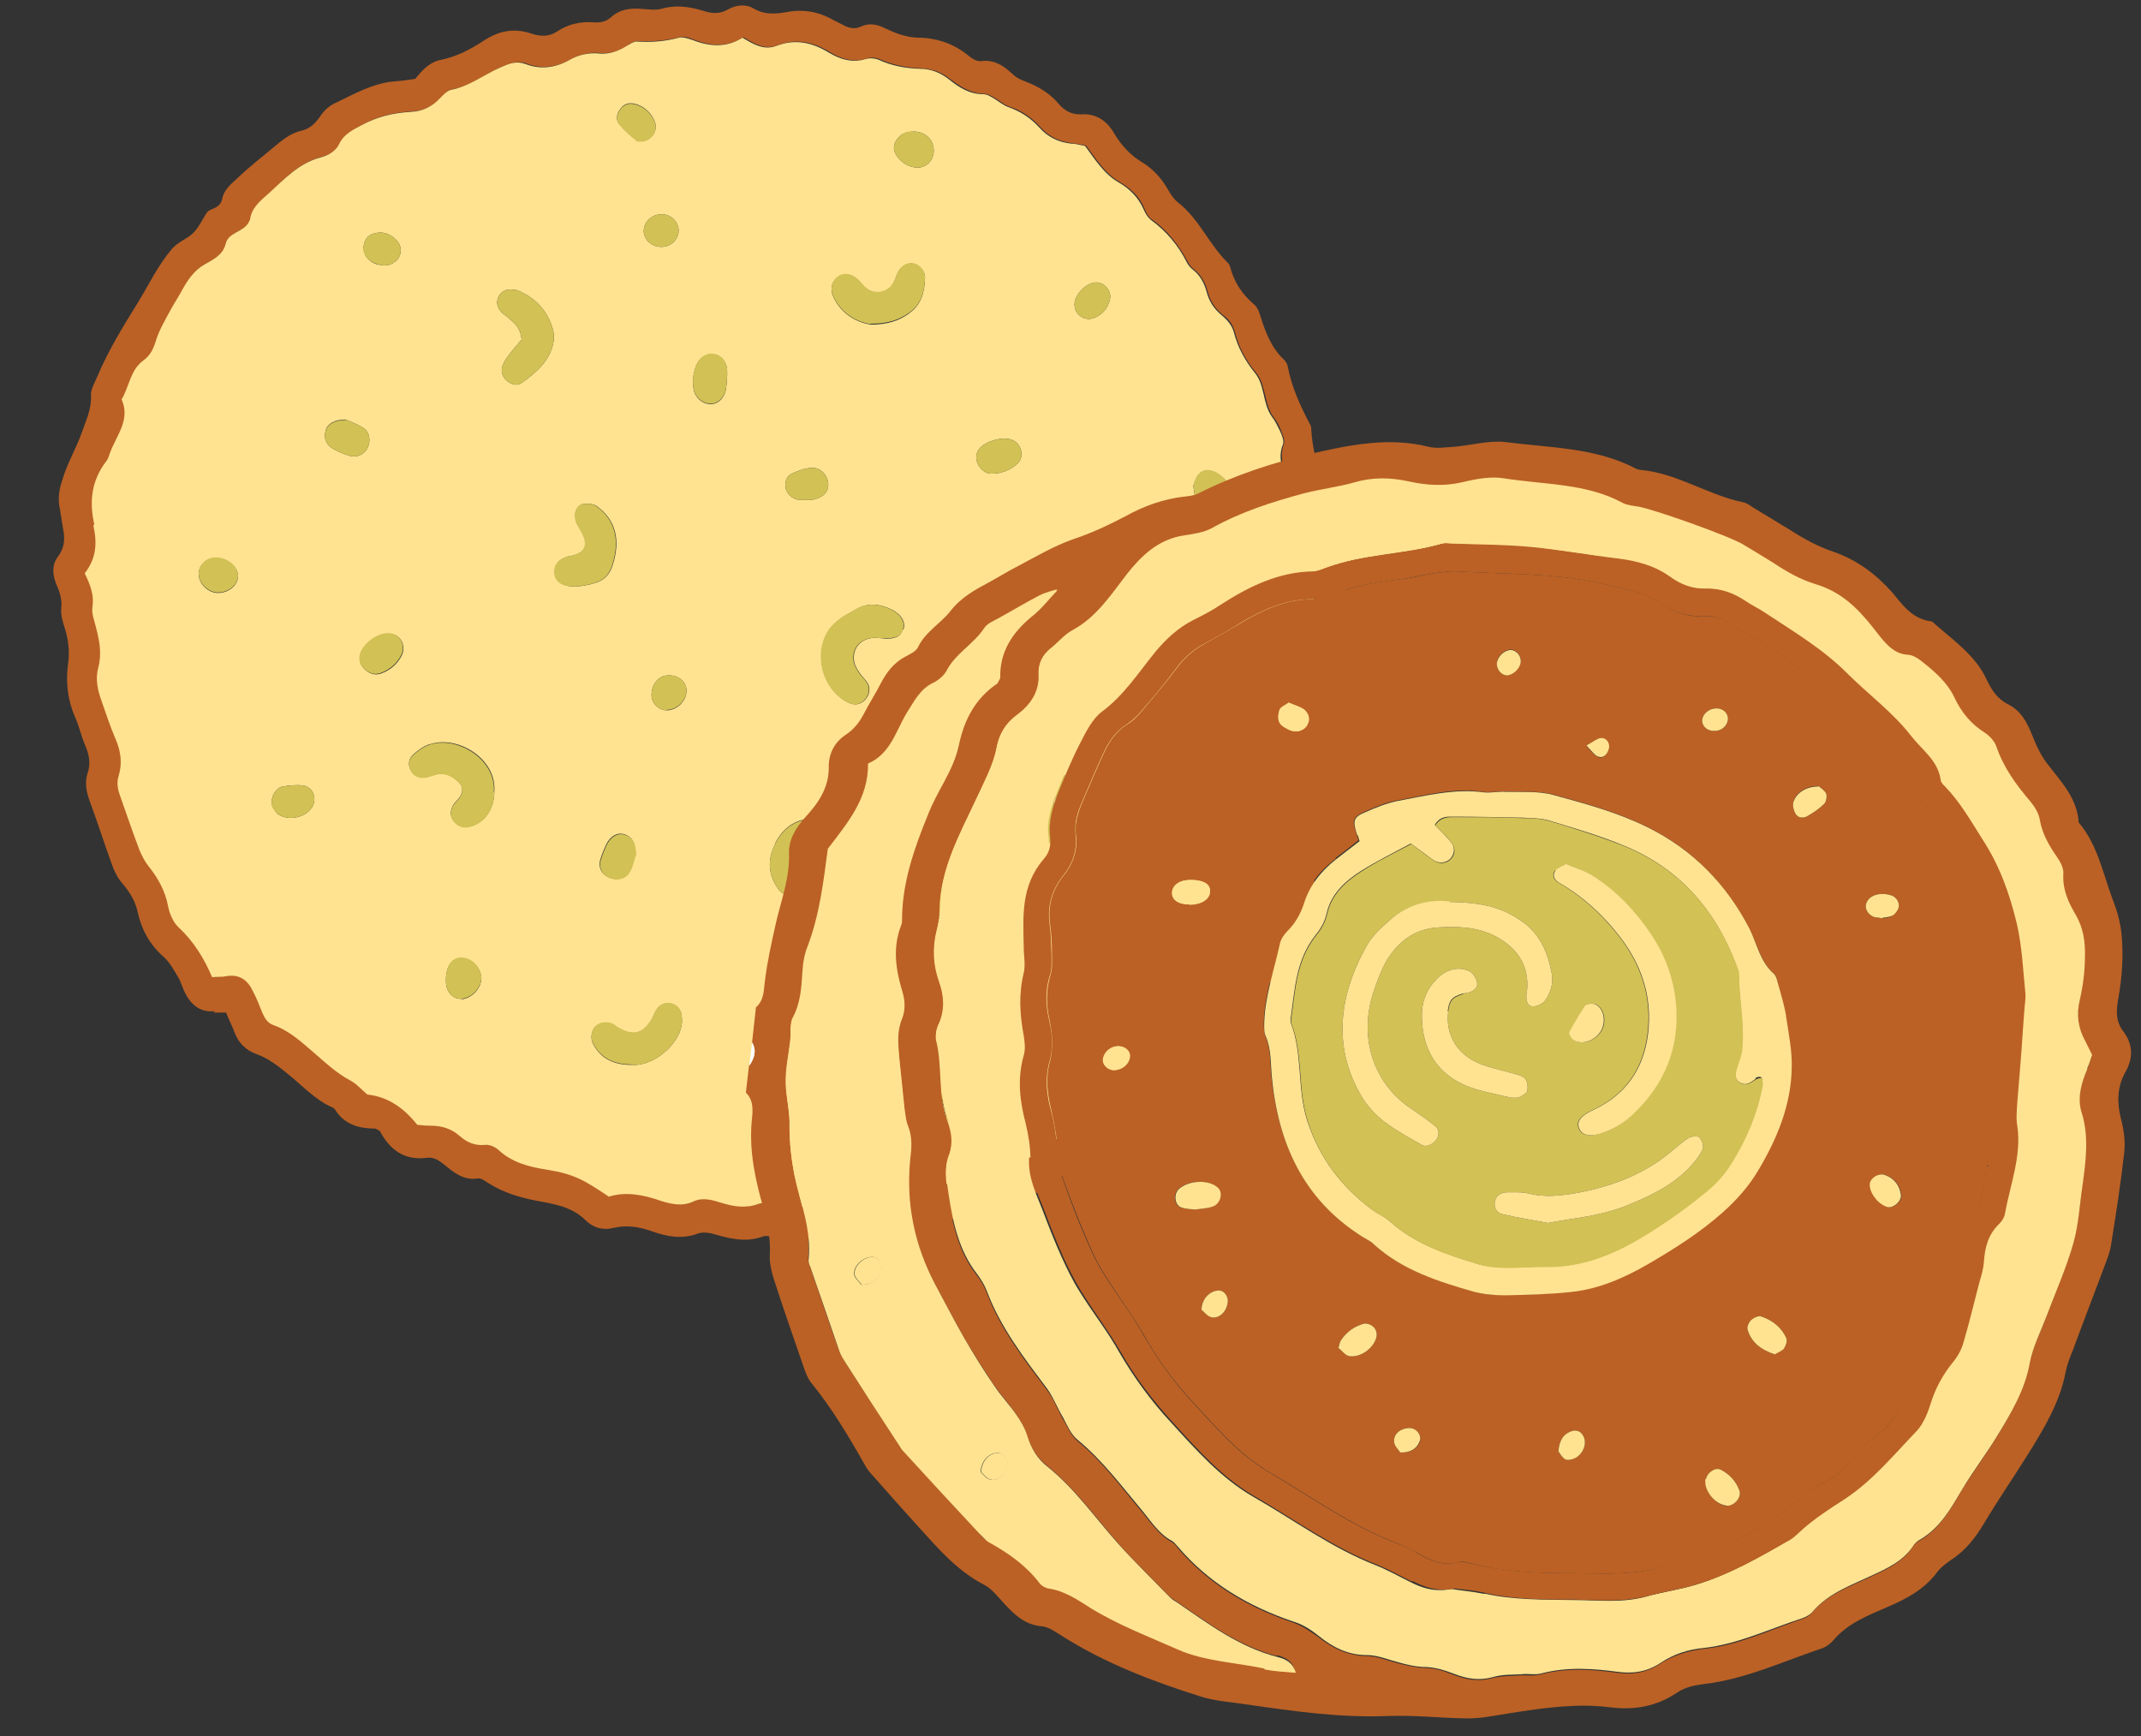 <svg width="37" height="30" viewBox="0 0 37 30" fill="none" xmlns="http://www.w3.org/2000/svg">
<rect x="0" y="0" width="37" height="30" fill="#333333" stroke="none"/>
<g clip-path="url(#clip0_935_5509)">
<path d="M3.716 17.475C3.459 17.499 3.302 17.367 3.195 17.152C3.153 17.069 3.128 16.97 3.079 16.887C3.004 16.762 2.93 16.622 2.814 16.522C2.574 16.307 2.441 16.05 2.375 15.744C2.333 15.562 2.242 15.421 2.127 15.28C2.044 15.189 1.986 15.082 1.944 14.966C1.812 14.61 1.696 14.237 1.564 13.881C1.497 13.707 1.456 13.534 1.514 13.36C1.572 13.194 1.539 13.037 1.472 12.88C1.406 12.73 1.373 12.565 1.307 12.416C1.174 12.118 1.133 11.812 1.174 11.489C1.208 11.265 1.183 11.05 1.116 10.843C1.083 10.743 1.05 10.627 1.058 10.52C1.075 10.379 1.042 10.255 0.984 10.123C0.909 9.949 0.885 9.766 1.009 9.609C1.116 9.46 1.125 9.311 1.092 9.146C1.067 9.013 1.05 8.872 1.025 8.74C1.001 8.591 1.025 8.45 1.075 8.301C1.158 8.011 1.315 7.755 1.414 7.473C1.489 7.258 1.588 7.059 1.572 6.819C1.572 6.72 1.638 6.612 1.679 6.513C1.87 6.057 2.127 5.643 2.383 5.229C2.574 4.915 2.731 4.584 2.971 4.302C3.079 4.178 3.219 4.136 3.327 4.037C3.435 3.938 3.493 3.797 3.575 3.673C3.6 3.64 3.642 3.623 3.683 3.607C3.766 3.573 3.824 3.524 3.84 3.433C3.873 3.275 3.989 3.184 4.105 3.077C4.304 2.886 4.519 2.721 4.726 2.547C4.875 2.423 5.024 2.298 5.215 2.257C5.355 2.224 5.447 2.133 5.529 2.017C5.587 1.926 5.67 1.843 5.769 1.793C6.117 1.628 6.448 1.429 6.846 1.404C6.953 1.396 7.061 1.379 7.177 1.363C7.301 1.206 7.434 1.065 7.632 1.032C7.906 0.974 8.154 0.841 8.377 0.692C8.651 0.518 8.907 0.485 9.197 0.585C9.354 0.634 9.495 0.634 9.628 0.543C9.818 0.419 10.025 0.369 10.257 0.386C10.373 0.394 10.472 0.378 10.563 0.295C10.72 0.154 10.903 0.138 11.101 0.154C11.209 0.162 11.325 0.179 11.424 0.154C11.673 0.08 11.913 0.113 12.153 0.187C12.302 0.237 12.443 0.245 12.583 0.162C12.716 0.088 12.881 0.063 13.022 0.146C13.204 0.253 13.378 0.245 13.577 0.212C13.867 0.154 14.148 0.196 14.413 0.353C14.463 0.378 14.512 0.402 14.562 0.427C14.662 0.485 14.769 0.51 14.877 0.46C15.034 0.386 15.175 0.427 15.307 0.494C15.481 0.576 15.655 0.643 15.854 0.651C16.177 0.651 16.475 0.75 16.731 0.957C16.789 1.007 16.88 1.065 16.947 1.057C17.195 1.023 17.361 1.148 17.526 1.305C17.576 1.346 17.642 1.379 17.708 1.404C17.932 1.487 18.131 1.603 18.288 1.785C18.387 1.909 18.52 1.984 18.685 1.976C18.95 1.959 19.132 2.091 19.256 2.307C19.381 2.514 19.53 2.679 19.737 2.804C19.927 2.919 20.076 3.085 20.184 3.275C20.233 3.358 20.283 3.441 20.358 3.499C20.722 3.78 20.896 4.228 21.219 4.542C21.235 4.559 21.252 4.584 21.26 4.617C21.326 4.873 21.467 5.089 21.674 5.262C21.724 5.304 21.757 5.378 21.773 5.436C21.864 5.726 21.964 6.008 22.196 6.223C22.221 6.248 22.245 6.289 22.254 6.331C22.32 6.687 22.469 7.009 22.634 7.324C22.651 7.349 22.659 7.374 22.659 7.399C22.676 7.746 22.767 8.069 22.866 8.4C22.866 8.425 22.866 8.458 22.866 8.483C22.883 8.549 22.883 8.624 22.924 8.674C23.073 8.864 23.082 9.079 23.032 9.286C23.272 9.568 23.297 9.593 23.28 9.8C23.247 10.089 23.231 10.371 23.322 10.652C23.346 10.727 23.322 10.818 23.305 10.901C23.289 11.008 23.272 11.116 23.239 11.224C23.214 11.323 23.206 11.414 23.28 11.497C23.421 11.654 23.388 11.82 23.305 11.994C23.189 12.225 23.057 12.449 23.007 12.706C23.015 12.739 23.015 12.772 23.032 12.797C23.206 13.004 23.189 13.219 23.057 13.443C23.007 13.525 22.957 13.625 22.966 13.707C22.999 14.063 22.883 14.386 22.767 14.709C22.717 14.858 22.668 14.991 22.701 15.148C22.734 15.289 22.701 15.421 22.61 15.537C22.519 15.645 22.494 15.769 22.469 15.918C22.411 16.34 22.237 16.705 21.922 17.003C21.757 17.16 21.6 17.334 21.426 17.516C21.434 17.698 21.434 17.889 21.293 18.046C20.962 18.394 20.639 18.75 20.316 19.106C20.151 19.279 19.977 19.42 19.695 19.445C19.637 19.743 19.422 19.843 19.149 19.917C18.801 20.008 18.47 20.14 18.247 20.455C18.164 20.571 18.04 20.637 17.89 20.612C17.675 20.579 17.477 20.637 17.294 20.737C17.005 20.894 16.665 20.919 16.392 21.117C16.342 21.159 16.259 21.167 16.193 21.175C15.937 21.217 15.68 21.258 15.415 21.275C15.249 21.283 15.092 21.3 14.968 21.432C14.868 21.54 14.703 21.573 14.587 21.515C14.297 21.382 14.016 21.391 13.709 21.432C13.618 21.449 13.519 21.407 13.428 21.391C13.345 21.382 13.254 21.341 13.188 21.366C12.881 21.482 12.592 21.399 12.302 21.316C12.227 21.3 12.136 21.291 12.062 21.316C11.78 21.424 11.515 21.366 11.259 21.275C11.043 21.2 10.836 21.167 10.613 21.217C10.422 21.267 10.249 21.217 10.116 21.084C9.876 20.844 9.553 20.803 9.247 20.745C8.957 20.687 8.692 20.604 8.444 20.447C8.386 20.414 8.319 20.356 8.262 20.364C8.013 20.405 7.848 20.265 7.674 20.124C7.583 20.049 7.492 19.991 7.376 20.008C6.995 20.058 6.746 19.876 6.573 19.561C6.564 19.536 6.531 19.528 6.49 19.503C6.225 19.503 5.96 19.445 5.794 19.18C5.778 19.155 5.753 19.139 5.728 19.13C5.438 18.998 5.223 18.758 4.975 18.559C4.801 18.418 4.635 18.286 4.42 18.211C4.246 18.145 4.122 18.021 4.056 17.847C4.014 17.731 3.956 17.624 3.907 17.499C3.824 17.499 3.758 17.499 3.691 17.499L3.716 17.475ZM1.613 10.487C1.597 10.603 1.646 10.727 1.679 10.851C1.737 11.083 1.779 11.306 1.713 11.538C1.663 11.729 1.704 11.919 1.77 12.101C1.845 12.325 1.92 12.54 2.011 12.755C2.102 12.962 2.135 13.178 2.069 13.393C2.027 13.525 2.052 13.633 2.093 13.749C2.209 14.055 2.309 14.37 2.425 14.676C2.466 14.775 2.516 14.875 2.582 14.958C2.747 15.165 2.872 15.38 2.921 15.653C2.946 15.786 3.012 15.926 3.103 16.017C3.36 16.258 3.542 16.547 3.683 16.878C3.766 16.878 3.84 16.878 3.923 16.862C4.147 16.82 4.296 16.928 4.387 17.119C4.445 17.243 4.494 17.367 4.552 17.499C4.585 17.59 4.635 17.673 4.743 17.706C5.024 17.806 5.231 18.004 5.455 18.195C5.654 18.36 5.844 18.534 6.076 18.667C6.183 18.725 6.266 18.824 6.366 18.907C6.686 18.94 6.973 19.114 7.227 19.428C7.293 19.428 7.376 19.445 7.458 19.445C7.649 19.445 7.814 19.495 7.955 19.619C8.088 19.735 8.228 19.793 8.402 19.776C8.477 19.776 8.576 19.809 8.626 19.859C8.866 20.083 9.156 20.157 9.479 20.207C9.942 20.273 10.124 20.389 10.538 20.67C10.836 20.579 11.143 20.637 11.441 20.745C11.623 20.811 11.805 20.852 12.004 20.753C12.161 20.679 12.327 20.728 12.484 20.778C12.699 20.844 12.906 20.877 13.13 20.795C13.221 20.762 13.345 20.795 13.453 20.811C13.66 20.861 13.858 20.886 14.057 20.811C14.272 20.737 14.454 20.844 14.662 20.935C14.728 20.894 14.794 20.852 14.86 20.803C14.976 20.712 15.1 20.687 15.241 20.687C15.489 20.687 15.729 20.646 15.978 20.621C16.143 20.604 16.301 20.571 16.408 20.422C16.483 20.323 16.607 20.273 16.74 20.298C16.855 20.323 16.955 20.281 17.054 20.223C17.327 20.083 17.609 20 17.932 19.991C18.238 19.578 18.727 19.478 19.174 19.288C19.207 19.205 19.248 19.122 19.281 19.031C19.356 18.866 19.48 18.758 19.671 18.791C19.803 18.816 19.878 18.758 19.96 18.675C20.275 18.344 20.581 18.021 20.879 17.706C20.879 17.615 20.888 17.566 20.879 17.508C20.83 17.276 20.937 17.127 21.119 16.986C21.326 16.829 21.517 16.647 21.691 16.456C21.856 16.282 21.931 16.059 21.964 15.819C21.972 15.752 21.964 15.678 21.98 15.612C21.997 15.396 22.221 15.247 22.163 14.999C22.121 14.792 22.254 14.602 22.32 14.411C22.403 14.179 22.469 13.947 22.452 13.691C22.452 13.517 22.519 13.343 22.56 13.128C22.535 13.037 22.461 12.896 22.469 12.755C22.469 12.598 22.543 12.441 22.593 12.283C22.618 12.192 22.659 12.101 22.709 12.018C22.792 11.869 22.808 11.729 22.742 11.555C22.692 11.431 22.709 11.257 22.742 11.116C22.792 10.884 22.817 10.669 22.742 10.429C22.692 10.255 22.734 10.048 22.734 9.816C22.552 9.675 22.452 9.468 22.527 9.195C22.543 9.137 22.535 9.046 22.502 8.996C22.386 8.847 22.37 8.674 22.353 8.491C22.353 8.425 22.328 8.351 22.295 8.293C22.179 8.094 22.105 7.904 22.187 7.672C22.212 7.606 22.163 7.514 22.138 7.44C22.105 7.349 22.055 7.266 21.997 7.192C21.84 6.96 21.881 6.645 21.699 6.43C21.525 6.223 21.409 5.999 21.343 5.743C21.31 5.619 21.244 5.519 21.136 5.445C21.003 5.337 20.912 5.205 20.871 5.039C20.83 4.89 20.763 4.757 20.639 4.658C20.598 4.625 20.556 4.584 20.532 4.534C20.374 4.236 20.175 3.979 19.902 3.789C19.853 3.756 19.811 3.689 19.786 3.623C19.704 3.408 19.546 3.259 19.348 3.143C19.091 2.994 18.942 2.746 18.768 2.514C18.685 2.497 18.602 2.481 18.52 2.472C18.304 2.447 18.122 2.356 17.982 2.199C17.832 2.034 17.659 1.909 17.443 1.843C17.352 1.81 17.278 1.744 17.195 1.694C17.137 1.661 17.071 1.62 17.013 1.62C16.781 1.62 16.591 1.495 16.417 1.363C16.268 1.247 16.11 1.189 15.92 1.181C15.672 1.172 15.431 1.123 15.2 1.023C15.133 0.99 15.034 0.99 14.968 1.015C14.769 1.073 14.587 1.032 14.413 0.941C14.388 0.924 14.363 0.916 14.339 0.899C14.057 0.725 13.759 0.659 13.436 0.783C13.221 0.866 13.039 0.759 12.848 0.643C12.575 0.816 12.285 0.8 11.987 0.684C11.913 0.651 11.822 0.626 11.747 0.643C11.507 0.701 11.267 0.725 11.019 0.709C10.961 0.709 10.886 0.75 10.836 0.792C10.696 0.883 10.538 0.932 10.364 0.916C10.182 0.899 10.017 0.941 9.851 1.032C9.611 1.164 9.354 1.197 9.098 1.098C8.94 1.04 8.816 1.098 8.667 1.156C8.377 1.28 8.129 1.495 7.806 1.545C7.74 1.553 7.674 1.636 7.616 1.694C7.475 1.843 7.309 1.918 7.102 1.926C6.813 1.942 6.539 2.009 6.274 2.149C6.117 2.232 5.96 2.307 5.877 2.481C5.811 2.613 5.687 2.679 5.554 2.712C5.173 2.812 4.925 3.085 4.66 3.333C4.519 3.458 4.362 3.582 4.337 3.789C4.337 3.805 4.321 3.814 4.321 3.822C4.238 4.004 3.973 3.987 3.915 4.211C3.865 4.401 3.7 4.476 3.542 4.567C3.36 4.666 3.253 4.84 3.153 5.022C3.095 5.13 3.021 5.229 2.971 5.337C2.88 5.519 2.772 5.693 2.706 5.892C2.665 6.032 2.607 6.14 2.491 6.223C2.267 6.388 2.242 6.67 2.118 6.894C2.276 7.25 2.019 7.514 1.92 7.813C1.903 7.862 1.886 7.92 1.853 7.962C1.597 8.293 1.555 8.665 1.646 9.054C1.713 9.352 1.704 9.626 1.497 9.882C1.597 10.098 1.663 10.271 1.63 10.47L1.613 10.487Z" fill="#BB6125"/>
<path d="M1.63 9.063C1.539 8.674 1.58 8.301 1.837 7.97C1.87 7.928 1.886 7.87 1.903 7.821C2.011 7.523 2.259 7.258 2.102 6.902C2.234 6.678 2.251 6.397 2.474 6.231C2.59 6.148 2.648 6.041 2.69 5.9C2.747 5.71 2.855 5.527 2.954 5.345C3.012 5.238 3.079 5.138 3.137 5.031C3.236 4.849 3.352 4.675 3.526 4.575C3.683 4.484 3.849 4.41 3.898 4.219C3.948 4.004 4.221 4.012 4.304 3.83C4.304 3.814 4.321 3.805 4.321 3.797C4.345 3.59 4.503 3.466 4.643 3.342C4.917 3.093 5.165 2.82 5.538 2.721C5.67 2.688 5.803 2.613 5.861 2.489C5.943 2.315 6.101 2.241 6.258 2.158C6.523 2.017 6.796 1.951 7.086 1.934C7.293 1.926 7.458 1.851 7.599 1.702C7.657 1.644 7.723 1.57 7.79 1.553C8.113 1.495 8.361 1.288 8.651 1.164C8.8 1.098 8.924 1.048 9.081 1.106C9.338 1.206 9.595 1.172 9.835 1.04C9.992 0.949 10.158 0.908 10.348 0.924C10.514 0.941 10.671 0.891 10.82 0.8C10.878 0.767 10.944 0.717 11.002 0.717C11.25 0.734 11.491 0.717 11.731 0.651C11.805 0.634 11.896 0.667 11.971 0.692C12.269 0.808 12.559 0.825 12.832 0.651C13.022 0.767 13.204 0.874 13.42 0.792C13.742 0.667 14.04 0.734 14.322 0.908C14.347 0.924 14.372 0.932 14.396 0.949C14.57 1.04 14.753 1.081 14.951 1.023C15.026 0.999 15.117 1.007 15.183 1.032C15.415 1.139 15.655 1.181 15.903 1.189C16.085 1.189 16.251 1.255 16.4 1.371C16.574 1.512 16.756 1.628 16.996 1.628C17.062 1.628 17.12 1.669 17.178 1.702C17.261 1.752 17.336 1.818 17.427 1.851C17.642 1.926 17.816 2.042 17.965 2.207C18.106 2.365 18.288 2.456 18.503 2.481C18.586 2.481 18.66 2.505 18.752 2.522C18.925 2.754 19.074 3.002 19.331 3.151C19.521 3.259 19.679 3.416 19.77 3.631C19.795 3.689 19.836 3.756 19.886 3.797C20.159 3.996 20.366 4.244 20.515 4.542C20.54 4.592 20.581 4.633 20.623 4.666C20.747 4.766 20.813 4.898 20.854 5.047C20.896 5.213 20.987 5.345 21.119 5.453C21.219 5.536 21.293 5.627 21.326 5.751C21.393 6.008 21.517 6.231 21.682 6.438C21.864 6.653 21.815 6.968 21.98 7.2C22.038 7.274 22.08 7.365 22.121 7.448C22.154 7.523 22.196 7.622 22.171 7.68C22.08 7.912 22.154 8.111 22.279 8.301C22.312 8.359 22.328 8.433 22.337 8.5C22.345 8.682 22.361 8.856 22.485 9.005C22.519 9.054 22.527 9.137 22.51 9.203C22.436 9.477 22.543 9.684 22.717 9.824C22.717 10.056 22.676 10.255 22.726 10.437C22.792 10.677 22.775 10.893 22.726 11.124C22.692 11.265 22.676 11.439 22.726 11.563C22.8 11.737 22.775 11.878 22.692 12.027C22.643 12.11 22.61 12.201 22.577 12.292C22.527 12.449 22.461 12.606 22.452 12.764C22.452 12.904 22.519 13.045 22.543 13.136C22.494 13.351 22.427 13.525 22.436 13.699C22.444 13.956 22.386 14.188 22.303 14.419C22.237 14.61 22.105 14.8 22.146 15.007C22.196 15.264 21.98 15.405 21.964 15.62C21.964 15.686 21.964 15.761 21.947 15.827C21.914 16.059 21.84 16.291 21.674 16.465C21.5 16.655 21.31 16.837 21.103 16.994C20.921 17.135 20.813 17.284 20.863 17.516C20.871 17.566 20.863 17.624 20.863 17.715C20.565 18.029 20.258 18.352 19.944 18.683C19.869 18.766 19.786 18.824 19.654 18.799C19.463 18.766 19.339 18.874 19.265 19.039C19.223 19.122 19.19 19.213 19.157 19.296C18.71 19.486 18.222 19.586 17.915 20C17.592 20 17.311 20.091 17.038 20.232C16.938 20.281 16.847 20.323 16.723 20.306C16.591 20.281 16.475 20.331 16.392 20.43C16.276 20.579 16.127 20.612 15.961 20.629C15.713 20.654 15.473 20.687 15.225 20.695C15.084 20.695 14.951 20.728 14.844 20.811C14.777 20.861 14.711 20.902 14.645 20.944C14.446 20.852 14.256 20.745 14.04 20.819C13.834 20.894 13.635 20.869 13.436 20.819C13.337 20.795 13.204 20.77 13.113 20.803C12.89 20.886 12.683 20.852 12.467 20.786C12.31 20.737 12.145 20.687 11.987 20.762C11.797 20.852 11.606 20.811 11.424 20.753C11.118 20.646 10.82 20.588 10.522 20.679C10.1 20.397 9.926 20.29 9.462 20.215C9.139 20.165 8.849 20.091 8.609 19.867C8.551 19.818 8.46 19.776 8.386 19.785C8.204 19.801 8.071 19.743 7.939 19.627C7.798 19.503 7.632 19.453 7.442 19.453C7.359 19.453 7.276 19.445 7.21 19.437C6.962 19.122 6.675 18.948 6.349 18.915C6.25 18.832 6.167 18.733 6.059 18.675C5.827 18.551 5.637 18.377 5.438 18.203C5.215 18.013 5.008 17.814 4.726 17.715C4.627 17.681 4.577 17.599 4.536 17.508C4.486 17.384 4.436 17.251 4.37 17.127C4.279 16.936 4.138 16.829 3.907 16.87C3.832 16.887 3.749 16.878 3.666 16.887C3.526 16.556 3.344 16.266 3.087 16.026C2.996 15.943 2.93 15.794 2.905 15.661C2.855 15.396 2.731 15.173 2.565 14.966C2.499 14.883 2.449 14.784 2.408 14.684C2.292 14.378 2.184 14.063 2.077 13.757C2.035 13.641 2.011 13.534 2.052 13.401C2.118 13.186 2.085 12.971 1.994 12.764C1.903 12.548 1.828 12.325 1.754 12.11C1.688 11.927 1.646 11.737 1.696 11.546C1.762 11.306 1.721 11.083 1.663 10.859C1.638 10.743 1.58 10.611 1.597 10.495C1.63 10.288 1.564 10.114 1.464 9.907C1.671 9.642 1.679 9.377 1.613 9.079L1.63 9.063ZM15.614 10.876C15.655 10.743 15.572 10.611 15.398 10.528C15.183 10.429 14.976 10.412 14.769 10.545C14.686 10.594 14.595 10.636 14.521 10.694C14.446 10.752 14.372 10.818 14.322 10.893C14.057 11.306 14.214 11.902 14.645 12.134C14.753 12.192 14.86 12.184 14.943 12.101C15.026 12.018 15.051 11.902 14.993 11.803C14.951 11.737 14.885 11.679 14.844 11.613C14.81 11.555 14.769 11.497 14.761 11.431C14.728 11.215 14.852 11.058 15.067 11.025C15.133 11.017 15.2 11.025 15.266 11.033C15.465 11.05 15.564 11 15.597 10.884L15.614 10.876ZM7.417 12.863C7.318 12.896 7.227 12.962 7.144 13.037C7.069 13.103 7.044 13.202 7.094 13.302C7.144 13.401 7.227 13.443 7.326 13.434C7.392 13.434 7.458 13.401 7.525 13.385C7.69 13.335 7.814 13.409 7.93 13.517C8.005 13.591 8.005 13.691 7.947 13.774C7.906 13.832 7.848 13.873 7.823 13.931C7.773 14.022 7.781 14.121 7.848 14.196C7.914 14.27 7.997 14.312 8.104 14.287C8.369 14.229 8.543 13.989 8.543 13.674C8.584 13.111 7.906 12.697 7.425 12.863L7.417 12.863ZM15.713 5.412C15.928 5.262 15.978 5.039 15.986 4.799C15.986 4.683 15.895 4.584 15.796 4.559C15.696 4.534 15.589 4.584 15.523 4.699C15.489 4.757 15.473 4.832 15.44 4.89C15.349 5.056 15.133 5.105 14.976 4.989C14.91 4.94 14.868 4.865 14.802 4.815C14.695 4.724 14.554 4.716 14.463 4.799C14.372 4.873 14.339 5.006 14.405 5.138C14.546 5.436 14.81 5.569 15.042 5.61C15.34 5.61 15.531 5.544 15.705 5.42L15.713 5.412ZM8.783 6.148C8.742 6.198 8.709 6.264 8.684 6.322C8.651 6.422 8.684 6.513 8.758 6.579C8.841 6.645 8.94 6.678 9.023 6.612C9.255 6.446 9.479 6.256 9.553 5.966C9.578 5.875 9.578 5.776 9.553 5.685C9.462 5.378 9.272 5.163 8.974 5.031C8.94 5.014 8.891 5.006 8.858 5.006C8.75 4.989 8.659 5.039 8.618 5.122C8.568 5.221 8.593 5.312 8.659 5.387C8.7 5.436 8.767 5.469 8.816 5.519C8.916 5.602 8.998 5.685 9.015 5.867C8.94 5.958 8.858 6.049 8.783 6.148ZM11.78 17.723C11.789 17.648 11.789 17.557 11.764 17.483C11.697 17.317 11.466 17.284 11.358 17.433C11.308 17.499 11.292 17.582 11.242 17.648C11.101 17.872 10.928 17.905 10.687 17.764C10.654 17.748 10.621 17.715 10.588 17.698C10.48 17.648 10.356 17.673 10.282 17.748C10.216 17.822 10.199 17.963 10.257 18.054C10.398 18.311 10.629 18.402 10.911 18.402C11.284 18.435 11.722 18.062 11.78 17.715L11.78 17.723ZM10.29 10.073C10.447 10.023 10.538 9.924 10.588 9.766C10.729 9.328 10.638 8.98 10.315 8.748C10.257 8.707 10.158 8.698 10.091 8.707C10.008 8.715 9.951 8.798 9.942 8.881C9.942 8.93 9.942 8.988 9.967 9.038C10 9.112 10.05 9.179 10.083 9.253C10.158 9.427 10.108 9.535 9.926 9.593C9.876 9.609 9.818 9.609 9.768 9.634C9.636 9.684 9.57 9.791 9.586 9.915C9.603 10.04 9.702 10.114 9.851 10.131C9.893 10.131 9.934 10.131 10.017 10.131C10.075 10.123 10.191 10.106 10.29 10.073ZM18.271 14.593C18.429 14.61 18.553 14.535 18.602 14.403C18.644 14.279 18.586 14.163 18.429 14.08C18.404 14.072 18.371 14.072 18.354 14.055C18.189 13.972 18.164 13.89 18.28 13.741C18.313 13.699 18.371 13.666 18.387 13.616C18.404 13.542 18.42 13.451 18.395 13.385C18.362 13.285 18.263 13.244 18.164 13.252C17.957 13.269 17.799 13.376 17.725 13.575C17.683 13.691 17.675 13.815 17.667 13.873C17.667 14.27 17.94 14.56 18.28 14.585L18.271 14.593ZM13.395 14.585C13.262 14.85 13.271 15.107 13.444 15.355C13.519 15.471 13.66 15.504 13.767 15.463C13.858 15.421 13.916 15.314 13.908 15.19C13.908 15.148 13.892 15.107 13.883 15.073C13.842 14.784 13.85 14.767 14.115 14.635C14.14 14.627 14.165 14.618 14.19 14.602C14.281 14.552 14.33 14.477 14.33 14.37C14.33 14.27 14.231 14.179 14.115 14.155C14.09 14.155 14.057 14.155 14.016 14.146C13.734 14.163 13.527 14.312 13.395 14.577L13.395 14.585ZM12.567 6.422C12.567 6.264 12.476 6.148 12.343 6.124C12.211 6.099 12.087 6.181 12.029 6.322C11.979 6.463 11.954 6.612 11.995 6.761C12.037 6.902 12.169 6.993 12.302 6.985C12.418 6.968 12.509 6.885 12.542 6.745C12.559 6.662 12.559 6.587 12.567 6.488C12.567 6.48 12.567 6.455 12.567 6.422ZM6.233 11.29C6.2 11.389 6.217 11.48 6.291 11.555C6.374 11.638 6.473 11.679 6.589 11.638C6.746 11.58 6.871 11.472 6.945 11.323C7.028 11.141 6.904 10.942 6.713 10.95C6.531 10.95 6.308 11.116 6.241 11.29L6.233 11.29ZM10.795 14.419C10.671 14.378 10.547 14.444 10.472 14.602C10.439 14.676 10.406 14.751 10.381 14.833C10.331 14.982 10.389 15.107 10.53 15.165C10.662 15.223 10.82 15.181 10.886 15.049C10.944 14.941 10.961 14.817 10.985 14.767C10.985 14.56 10.911 14.453 10.795 14.419ZM16.359 19.313C16.392 19.42 16.508 19.495 16.607 19.486C16.723 19.486 16.831 19.379 16.847 19.246C16.864 19.097 16.847 18.948 16.773 18.808C16.706 18.683 16.591 18.634 16.466 18.667C16.342 18.7 16.276 18.808 16.276 18.99C16.293 19.073 16.317 19.188 16.351 19.313L16.359 19.313ZM5.629 7.44C5.587 7.556 5.629 7.68 5.753 7.755C5.844 7.804 5.952 7.854 6.051 7.879C6.175 7.912 6.308 7.846 6.357 7.73C6.407 7.622 6.39 7.465 6.283 7.399C6.175 7.324 6.043 7.283 5.976 7.25C5.778 7.25 5.662 7.324 5.629 7.432L5.629 7.44ZM17.137 8.185C17.303 8.185 17.46 8.127 17.584 8.011C17.708 7.895 17.659 7.68 17.501 7.606C17.344 7.531 17.013 7.622 16.913 7.771C16.889 7.804 16.88 7.846 16.872 7.87C16.855 8.028 16.996 8.193 17.137 8.185ZM16.019 15.463C15.978 15.554 15.986 15.653 16.052 15.728C16.152 15.852 16.284 15.918 16.433 15.959C16.533 15.984 16.624 15.943 16.682 15.86C16.748 15.777 16.756 15.686 16.715 15.595C16.624 15.388 16.433 15.355 16.276 15.322C16.135 15.322 16.052 15.372 16.011 15.463L16.019 15.463ZM7.98 17.268C8.154 17.251 8.311 17.085 8.319 16.912C8.319 16.721 8.137 16.539 7.947 16.556C7.79 16.572 7.699 16.721 7.707 16.97C7.707 17.143 7.839 17.276 7.98 17.259L7.98 17.268ZM13.883 18.427C13.966 18.543 14.123 18.559 14.248 18.485C14.355 18.418 14.413 18.286 14.363 18.17C14.322 18.071 14.256 17.98 14.198 17.897C14.14 17.814 14.049 17.781 13.941 17.814C13.842 17.839 13.767 17.938 13.759 18.054C13.759 18.079 13.759 18.112 13.759 18.178C13.784 18.236 13.825 18.344 13.883 18.427ZM14.049 8.632C14.214 8.607 14.314 8.508 14.314 8.376C14.314 8.226 14.19 8.077 14.032 8.086C13.916 8.086 13.792 8.135 13.684 8.185C13.593 8.226 13.56 8.326 13.577 8.433C13.593 8.533 13.693 8.624 13.809 8.64C13.867 8.64 13.916 8.64 14.049 8.64C14.007 8.64 14.032 8.64 14.057 8.64L14.049 8.632ZM4.776 14.047C4.941 14.196 5.264 14.146 5.389 13.956C5.488 13.807 5.413 13.6 5.24 13.575C5.124 13.558 4.999 13.575 4.884 13.591C4.768 13.616 4.685 13.757 4.693 13.898C4.71 13.931 4.735 14.005 4.784 14.047L4.776 14.047ZM20.83 8.773C20.954 8.823 21.07 8.798 21.169 8.707C21.277 8.607 21.302 8.45 21.21 8.334C21.161 8.268 21.095 8.218 21.028 8.177C20.929 8.119 20.805 8.102 20.722 8.193C20.664 8.251 20.639 8.351 20.623 8.392C20.639 8.591 20.689 8.715 20.83 8.773ZM20.374 13.194C20.341 13.012 20.151 12.855 19.96 12.855C19.803 12.855 19.679 13.004 19.712 13.161C19.745 13.335 19.96 13.509 20.126 13.509C20.283 13.509 20.407 13.36 20.374 13.202L20.374 13.194ZM15.597 2.315C15.539 2.356 15.473 2.431 15.456 2.497C15.407 2.663 15.614 2.878 15.829 2.895C15.986 2.911 16.119 2.795 16.135 2.638C16.152 2.447 16.028 2.298 15.829 2.274C15.812 2.274 15.804 2.274 15.763 2.274C15.721 2.282 15.647 2.282 15.597 2.323L15.597 2.315ZM19.77 16.771C19.745 16.622 19.687 16.481 19.555 16.39C19.472 16.332 19.381 16.316 19.29 16.365C19.199 16.415 19.149 16.498 19.157 16.597C19.174 16.771 19.265 16.903 19.406 17.003C19.439 17.027 19.48 17.027 19.505 17.036C19.654 17.036 19.786 16.903 19.77 16.771ZM3.435 9.924C3.435 10.098 3.609 10.255 3.782 10.247C3.965 10.238 4.114 10.106 4.114 9.957C4.114 9.783 3.915 9.634 3.716 9.642C3.559 9.642 3.426 9.783 3.435 9.924ZM11.317 2.108C11.259 1.951 11.134 1.835 10.969 1.793C10.87 1.769 10.778 1.793 10.72 1.885C10.654 1.967 10.638 2.067 10.704 2.149C10.787 2.249 10.894 2.34 10.994 2.423C11.019 2.447 11.068 2.439 11.101 2.439C11.267 2.423 11.375 2.249 11.317 2.108ZM18.569 5.262C18.569 5.436 18.743 5.561 18.909 5.494C19.058 5.436 19.149 5.32 19.182 5.171C19.215 5.022 19.074 4.865 18.925 4.882C18.76 4.898 18.569 5.097 18.569 5.262ZM6.523 4.567C6.647 4.608 6.763 4.592 6.862 4.493C6.871 4.484 6.879 4.468 6.887 4.459C6.945 4.368 6.937 4.244 6.862 4.161C6.755 4.045 6.622 3.987 6.457 4.037C6.349 4.062 6.283 4.17 6.283 4.286C6.283 4.418 6.374 4.526 6.531 4.575L6.523 4.567ZM11.863 11.927C11.863 11.778 11.714 11.662 11.548 11.671C11.383 11.671 11.259 11.828 11.259 12.01C11.259 12.151 11.383 12.275 11.524 12.275C11.706 12.275 11.871 12.101 11.863 11.936L11.863 11.927ZM18.495 10.305C18.511 10.462 18.644 10.578 18.801 10.57C18.967 10.561 19.083 10.429 19.074 10.271C19.074 10.098 18.925 9.957 18.76 9.965C18.594 9.965 18.47 10.131 18.486 10.313L18.495 10.305ZM11.491 4.261C11.648 4.228 11.755 4.079 11.722 3.93C11.689 3.78 11.54 3.681 11.383 3.706C11.226 3.731 11.11 3.872 11.126 4.021C11.151 4.186 11.317 4.294 11.491 4.261Z" fill="#FFE390"/>
<path d="M15.274 11.025C15.473 11.041 15.572 10.992 15.605 10.876C15.647 10.743 15.564 10.611 15.39 10.528C15.175 10.429 14.968 10.412 14.761 10.545C14.678 10.594 14.587 10.636 14.512 10.694C14.438 10.752 14.363 10.818 14.314 10.893C14.049 11.306 14.206 11.903 14.637 12.134C14.744 12.192 14.852 12.184 14.935 12.101C15.018 12.018 15.042 11.903 14.984 11.803C14.943 11.737 14.877 11.679 14.835 11.613C14.802 11.555 14.761 11.497 14.752 11.431C14.719 11.215 14.844 11.058 15.059 11.025C15.125 11.017 15.191 11.025 15.258 11.033L15.274 11.025Z" fill="#D2C155"/>
<path d="M8.535 13.683C8.576 13.12 7.897 12.706 7.417 12.871C7.318 12.904 7.227 12.971 7.144 13.045C7.069 13.111 7.044 13.211 7.094 13.31C7.144 13.409 7.227 13.451 7.326 13.443C7.392 13.443 7.458 13.409 7.525 13.393C7.69 13.343 7.814 13.418 7.93 13.525C8.005 13.6 8.005 13.699 7.947 13.782C7.906 13.84 7.848 13.881 7.823 13.939C7.773 14.03 7.781 14.13 7.848 14.204C7.914 14.279 7.997 14.32 8.104 14.295C8.369 14.237 8.543 13.997 8.543 13.683L8.535 13.683Z" fill="#D2C155"/>
<path d="M15.051 5.594C15.349 5.594 15.539 5.527 15.713 5.403C15.928 5.254 15.978 5.031 15.986 4.791C15.986 4.675 15.895 4.575 15.796 4.551C15.696 4.526 15.589 4.575 15.523 4.691C15.489 4.749 15.473 4.824 15.44 4.882C15.349 5.047 15.133 5.097 14.976 4.981C14.91 4.931 14.868 4.857 14.802 4.807C14.695 4.716 14.554 4.708 14.463 4.791C14.372 4.865 14.339 4.998 14.405 5.13C14.546 5.428 14.81 5.561 15.042 5.602L15.051 5.594Z" fill="#D2C155"/>
<path d="M9.015 5.867C8.94 5.958 8.858 6.049 8.783 6.148C8.742 6.198 8.709 6.264 8.684 6.322C8.651 6.422 8.684 6.513 8.758 6.579C8.841 6.645 8.94 6.678 9.023 6.612C9.255 6.446 9.479 6.256 9.553 5.966C9.578 5.875 9.578 5.776 9.553 5.685C9.462 5.378 9.272 5.163 8.974 5.031C8.94 5.014 8.891 5.006 8.858 5.006C8.75 4.989 8.659 5.039 8.618 5.122C8.568 5.221 8.593 5.312 8.659 5.387C8.7 5.436 8.767 5.47 8.816 5.519C8.916 5.602 8.998 5.685 9.015 5.867Z" fill="#D2C155"/>
<path d="M10.911 18.402C11.284 18.435 11.722 18.062 11.78 17.715C11.789 17.64 11.789 17.549 11.764 17.475C11.697 17.309 11.466 17.276 11.358 17.425C11.308 17.491 11.292 17.574 11.242 17.64C11.101 17.864 10.928 17.897 10.687 17.756C10.654 17.739 10.621 17.706 10.588 17.69C10.48 17.64 10.356 17.665 10.282 17.739C10.215 17.814 10.199 17.955 10.257 18.046C10.398 18.302 10.629 18.394 10.911 18.394L10.911 18.402Z" fill="#D2C155"/>
<path d="M10.008 10.131C10.066 10.123 10.182 10.106 10.282 10.073C10.439 10.023 10.53 9.924 10.58 9.767C10.72 9.328 10.629 8.98 10.306 8.748C10.249 8.707 10.149 8.698 10.083 8.707C10 8.715 9.942 8.798 9.934 8.881C9.934 8.93 9.934 8.988 9.959 9.038C9.992 9.112 10.042 9.179 10.075 9.253C10.149 9.427 10.1 9.535 9.917 9.593C9.868 9.609 9.81 9.609 9.76 9.634C9.628 9.684 9.561 9.791 9.578 9.916C9.594 10.04 9.694 10.114 9.843 10.131C9.884 10.131 9.926 10.131 10.008 10.131Z" fill="#D2C155"/>
<path d="M17.659 13.881C17.659 14.279 17.932 14.569 18.271 14.593C18.429 14.61 18.553 14.535 18.602 14.403C18.644 14.279 18.586 14.163 18.429 14.08C18.404 14.072 18.371 14.072 18.354 14.055C18.189 13.972 18.164 13.89 18.28 13.741C18.313 13.699 18.371 13.666 18.387 13.616C18.404 13.542 18.42 13.451 18.395 13.384C18.362 13.285 18.263 13.244 18.164 13.252C17.957 13.269 17.799 13.376 17.725 13.575C17.683 13.691 17.675 13.815 17.667 13.873L17.659 13.881Z" fill="#D2C155"/>
<path d="M14.016 14.155C13.734 14.171 13.527 14.32 13.395 14.585C13.262 14.85 13.271 15.107 13.444 15.355C13.519 15.471 13.66 15.504 13.767 15.463C13.858 15.421 13.916 15.314 13.908 15.189C13.908 15.148 13.892 15.107 13.883 15.073C13.842 14.784 13.85 14.767 14.115 14.635C14.14 14.626 14.165 14.618 14.19 14.602C14.281 14.552 14.33 14.477 14.33 14.37C14.33 14.27 14.231 14.179 14.115 14.155C14.09 14.155 14.057 14.155 14.016 14.146L14.016 14.155Z" fill="#D2C155"/>
<path d="M12.567 6.48C12.567 6.48 12.567 6.446 12.567 6.413C12.567 6.256 12.476 6.14 12.343 6.115C12.211 6.09 12.087 6.173 12.029 6.314C11.979 6.455 11.954 6.604 11.995 6.753C12.037 6.894 12.169 6.985 12.302 6.976C12.418 6.96 12.509 6.877 12.542 6.736C12.559 6.653 12.559 6.579 12.567 6.48Z" fill="#D2C155"/>
<path d="M6.697 10.942C6.515 10.942 6.291 11.108 6.225 11.282C6.192 11.381 6.208 11.472 6.283 11.546C6.366 11.629 6.465 11.671 6.581 11.629C6.738 11.571 6.862 11.464 6.937 11.315C7.02 11.133 6.895 10.934 6.705 10.942L6.697 10.942Z" fill="#D2C155"/>
<path d="M10.994 14.775C10.994 14.569 10.919 14.461 10.803 14.428C10.679 14.386 10.555 14.453 10.48 14.61C10.447 14.684 10.414 14.759 10.389 14.842C10.34 14.991 10.398 15.115 10.538 15.173C10.671 15.231 10.828 15.19 10.894 15.057C10.952 14.949 10.969 14.825 10.994 14.775Z" fill="#D2C155"/>
<path d="M16.284 18.998C16.301 19.081 16.326 19.197 16.359 19.321C16.392 19.428 16.508 19.503 16.607 19.495C16.723 19.495 16.831 19.387 16.847 19.255C16.864 19.106 16.847 18.957 16.773 18.816C16.706 18.692 16.591 18.642 16.466 18.675C16.342 18.708 16.276 18.816 16.276 18.998L16.284 18.998Z" fill="#D2C155"/>
<path d="M5.976 7.258C5.778 7.258 5.662 7.332 5.629 7.44C5.587 7.556 5.629 7.68 5.753 7.755C5.844 7.804 5.952 7.854 6.051 7.879C6.175 7.912 6.308 7.846 6.357 7.73C6.407 7.622 6.39 7.465 6.283 7.399C6.175 7.324 6.043 7.283 5.976 7.25L5.976 7.258Z" fill="#D2C155"/>
<path d="M16.872 7.871C16.855 8.028 16.996 8.193 17.137 8.185C17.303 8.185 17.46 8.127 17.584 8.011C17.708 7.895 17.659 7.68 17.501 7.606C17.344 7.531 17.013 7.622 16.913 7.771C16.889 7.804 16.88 7.846 16.872 7.871Z" fill="#D2C155"/>
<path d="M16.284 15.314C16.143 15.314 16.061 15.363 16.019 15.454C15.978 15.546 15.986 15.645 16.052 15.719C16.152 15.844 16.284 15.91 16.433 15.951C16.533 15.976 16.624 15.935 16.682 15.852C16.748 15.769 16.756 15.678 16.715 15.587C16.624 15.38 16.433 15.347 16.276 15.314L16.284 15.314Z" fill="#D2C155"/>
<path d="M7.707 16.97C7.707 17.143 7.839 17.276 7.98 17.259C8.154 17.243 8.311 17.077 8.319 16.903C8.319 16.713 8.137 16.531 7.947 16.547C7.79 16.564 7.699 16.713 7.707 16.961L7.707 16.97Z" fill="#D2C155"/>
<path d="M13.759 18.178C13.784 18.236 13.825 18.344 13.883 18.427C13.966 18.543 14.123 18.559 14.248 18.485C14.355 18.418 14.413 18.286 14.363 18.17C14.322 18.071 14.256 17.98 14.198 17.897C14.14 17.814 14.049 17.781 13.941 17.814C13.842 17.839 13.767 17.938 13.759 18.054C13.759 18.079 13.759 18.112 13.759 18.178Z" fill="#D2C155"/>
<path d="M14.04 8.632C13.999 8.632 14.024 8.632 14.049 8.632C14.214 8.607 14.314 8.508 14.314 8.376C14.314 8.227 14.19 8.078 14.032 8.086C13.916 8.086 13.792 8.135 13.684 8.185C13.593 8.227 13.56 8.326 13.577 8.434C13.593 8.533 13.693 8.624 13.809 8.64C13.867 8.64 13.916 8.64 14.049 8.64L14.04 8.632Z" fill="#D2C155"/>
<path d="M4.685 13.898C4.685 13.898 4.726 14.005 4.776 14.047C4.941 14.196 5.264 14.146 5.389 13.956C5.488 13.807 5.413 13.6 5.24 13.575C5.124 13.558 4.999 13.575 4.884 13.591C4.768 13.616 4.685 13.757 4.693 13.898L4.685 13.898Z" fill="#D2C155"/>
<path d="M20.623 8.384C20.639 8.583 20.689 8.707 20.83 8.765C20.954 8.814 21.07 8.79 21.169 8.698C21.277 8.599 21.302 8.442 21.21 8.326C21.161 8.26 21.095 8.21 21.028 8.169C20.929 8.111 20.805 8.094 20.722 8.185C20.664 8.243 20.639 8.342 20.623 8.384Z" fill="#D2C155"/>
<path d="M20.118 13.501C20.275 13.501 20.399 13.351 20.366 13.194C20.333 13.012 20.142 12.855 19.952 12.855C19.795 12.855 19.671 13.004 19.704 13.161C19.737 13.335 19.952 13.509 20.118 13.509L20.118 13.501Z" fill="#D2C155"/>
<path d="M15.763 2.265C15.763 2.265 15.647 2.274 15.597 2.315C15.539 2.356 15.473 2.431 15.456 2.497C15.407 2.663 15.614 2.878 15.829 2.895C15.986 2.911 16.119 2.795 16.135 2.638C16.152 2.448 16.028 2.299 15.829 2.274C15.812 2.274 15.804 2.274 15.763 2.274L15.763 2.265Z" fill="#D2C155"/>
<path d="M19.505 17.036C19.654 17.036 19.786 16.903 19.77 16.771C19.745 16.622 19.687 16.481 19.555 16.39C19.472 16.332 19.381 16.315 19.29 16.365C19.199 16.415 19.149 16.498 19.157 16.597C19.174 16.771 19.265 16.903 19.405 17.003C19.439 17.027 19.48 17.027 19.505 17.036Z" fill="#D2C155"/>
<path d="M3.716 9.634C3.559 9.634 3.426 9.775 3.435 9.915C3.435 10.089 3.609 10.247 3.782 10.238C3.965 10.23 4.114 10.098 4.114 9.949C4.114 9.775 3.915 9.626 3.716 9.634Z" fill="#D2C155"/>
<path d="M11.101 2.448C11.267 2.431 11.375 2.257 11.317 2.116C11.259 1.959 11.134 1.843 10.969 1.802C10.87 1.777 10.778 1.802 10.72 1.893C10.654 1.976 10.638 2.075 10.704 2.158C10.787 2.257 10.894 2.348 10.994 2.431C11.019 2.456 11.068 2.448 11.101 2.448Z" fill="#D2C155"/>
<path d="M18.925 4.882C18.76 4.898 18.569 5.097 18.569 5.262C18.569 5.436 18.743 5.561 18.909 5.494C19.058 5.436 19.149 5.32 19.182 5.171C19.215 5.022 19.074 4.865 18.925 4.882Z" fill="#D2C155"/>
<path d="M6.274 4.277C6.274 4.41 6.366 4.517 6.523 4.567C6.647 4.608 6.763 4.592 6.862 4.493C6.871 4.484 6.879 4.468 6.887 4.459C6.945 4.368 6.937 4.244 6.862 4.161C6.755 4.045 6.622 3.987 6.457 4.037C6.349 4.062 6.283 4.17 6.283 4.286L6.274 4.277Z" fill="#D2C155"/>
<path d="M11.524 12.267C11.706 12.267 11.871 12.093 11.863 11.927C11.863 11.778 11.714 11.662 11.548 11.671C11.383 11.671 11.259 11.828 11.259 12.01C11.259 12.151 11.383 12.275 11.524 12.275L11.524 12.267Z" fill="#D2C155"/>
<path d="M18.768 9.957C18.602 9.957 18.478 10.123 18.495 10.305C18.511 10.462 18.644 10.578 18.801 10.57C18.967 10.561 19.083 10.429 19.074 10.271C19.074 10.098 18.925 9.957 18.76 9.965L18.768 9.957Z" fill="#D2C155"/>
<path d="M11.126 4.021C11.151 4.186 11.317 4.294 11.491 4.261C11.648 4.228 11.755 4.079 11.722 3.929C11.689 3.78 11.54 3.681 11.383 3.706C11.226 3.731 11.11 3.872 11.126 4.021Z" fill="#D2C155"/>
<path d="M12.948 18.418C13.039 18.286 13.08 18.154 12.997 18.013L13.064 17.408C13.213 17.276 13.196 17.102 13.221 16.936C13.262 16.605 13.337 16.274 13.411 15.943C13.502 15.554 13.651 15.156 13.635 14.751C13.627 14.511 13.751 14.304 13.925 14.113C14.148 13.873 14.33 13.6 14.322 13.252C14.322 13.02 14.421 12.822 14.628 12.689C14.761 12.598 14.852 12.482 14.926 12.341C15.018 12.159 15.133 11.985 15.225 11.803C15.324 11.613 15.448 11.456 15.63 11.356C15.721 11.306 15.837 11.257 15.87 11.174C15.995 10.917 16.251 10.777 16.417 10.57C16.607 10.321 16.855 10.189 17.104 10.056C17.27 9.965 17.427 9.866 17.592 9.783C17.907 9.617 18.213 9.435 18.544 9.319C18.867 9.212 19.166 9.071 19.463 8.914C19.778 8.74 20.109 8.624 20.457 8.583C20.54 8.574 20.623 8.566 20.697 8.533C21.318 8.218 21.972 8.003 22.634 7.846C23.322 7.688 24.001 7.548 24.688 7.721C24.82 7.755 24.978 7.73 25.127 7.721C25.425 7.697 25.731 7.606 26.012 7.639C26.766 7.738 27.552 7.73 28.248 8.086C28.273 8.102 28.306 8.111 28.339 8.119C28.993 8.177 29.515 8.558 30.136 8.682C30.194 8.698 30.252 8.74 30.301 8.773C30.517 8.905 30.74 9.038 30.955 9.17C31.187 9.319 31.419 9.444 31.684 9.535C32.09 9.675 32.421 9.924 32.694 10.23C32.876 10.445 33.033 10.685 33.356 10.735C33.389 10.735 33.414 10.76 33.439 10.785C33.77 11.075 34.143 11.331 34.333 11.745C34.416 11.919 34.515 12.076 34.698 12.168C34.929 12.283 35.029 12.482 35.12 12.706C35.194 12.896 35.285 13.086 35.41 13.236C35.641 13.534 35.898 13.807 35.923 14.213C36.246 14.593 36.337 15.074 36.502 15.521C36.577 15.711 36.635 15.902 36.66 16.108C36.701 16.489 36.676 16.87 36.61 17.243C36.569 17.466 36.56 17.648 36.693 17.822C36.858 18.038 36.875 18.278 36.726 18.534C36.585 18.791 36.585 19.056 36.651 19.321C36.701 19.511 36.734 19.727 36.709 19.925C36.651 20.447 36.569 20.968 36.486 21.49C36.478 21.565 36.453 21.647 36.428 21.722C36.229 22.26 36.022 22.79 35.824 23.328C35.774 23.452 35.724 23.576 35.699 23.701C35.6 24.239 35.31 24.711 35.02 25.174C34.78 25.555 34.524 25.928 34.292 26.317C34.143 26.565 33.977 26.789 33.721 26.954C33.638 27.012 33.547 27.079 33.489 27.153C33.265 27.459 32.959 27.625 32.628 27.766C32.288 27.915 31.932 28.047 31.676 28.354C31.626 28.412 31.543 28.47 31.46 28.494C30.798 28.718 30.16 29.016 29.465 29.099C29.291 29.124 29.134 29.148 28.985 29.248C28.62 29.496 28.231 29.554 27.834 29.505C27.263 29.43 26.675 29.513 26.104 29.604C25.839 29.645 25.574 29.703 25.317 29.695C24.87 29.687 24.431 29.637 23.984 29.654C23.148 29.687 22.353 29.571 21.55 29.455C21.277 29.413 20.995 29.397 20.738 29.314C19.902 29.049 19.083 28.735 18.354 28.271C18.246 28.205 18.139 28.122 18.015 28.105C17.708 28.081 17.526 27.898 17.344 27.7C17.236 27.584 17.137 27.451 17.005 27.385C16.541 27.145 16.218 26.764 15.879 26.392C15.622 26.11 15.373 25.828 15.125 25.547C15.059 25.473 14.993 25.406 14.951 25.323C14.67 24.827 14.38 24.338 14.016 23.891C13.958 23.817 13.925 23.726 13.892 23.634C13.718 23.129 13.544 22.633 13.378 22.119C13.337 21.987 13.295 21.829 13.304 21.689C13.32 21.399 13.262 21.126 13.188 20.861C13.055 20.389 12.948 19.917 12.989 19.395C13.006 19.23 13.039 19.023 12.89 18.882L12.948 18.377L12.948 18.418ZM36.022 17.996C35.906 17.781 35.882 17.566 35.931 17.309C35.989 17.061 36.014 16.804 36.022 16.547C36.022 16.299 35.997 16.059 35.865 15.827C35.741 15.62 35.633 15.388 35.65 15.115C35.65 15.016 35.592 14.908 35.534 14.817C35.393 14.627 35.285 14.428 35.244 14.188C35.227 14.072 35.153 13.956 35.078 13.865C34.83 13.575 34.623 13.277 34.491 12.913C34.458 12.822 34.375 12.722 34.284 12.673C34.052 12.524 33.886 12.316 33.77 12.076C33.638 11.795 33.406 11.604 33.174 11.422C33.116 11.373 33.033 11.34 32.959 11.331C32.744 11.306 32.611 11.182 32.495 11.033C32.396 10.909 32.297 10.785 32.197 10.669C31.974 10.412 31.709 10.214 31.378 10.114C31.113 10.031 30.881 9.899 30.649 9.75C30.475 9.634 30.293 9.535 30.119 9.427C29.871 9.278 28.612 8.823 28.314 8.773C28.215 8.756 28.116 8.748 28.033 8.707C27.403 8.367 26.683 8.4 25.996 8.284C25.764 8.251 25.499 8.301 25.259 8.351C24.936 8.425 24.63 8.4 24.332 8.334C24.025 8.268 23.719 8.26 23.404 8.351C23.115 8.434 22.817 8.467 22.527 8.541C21.98 8.69 21.442 8.864 20.929 9.146C20.788 9.22 20.614 9.253 20.449 9.27C20.018 9.328 19.729 9.601 19.472 9.932C19.19 10.296 18.942 10.677 18.52 10.909C18.387 10.975 18.288 11.108 18.164 11.207C18.015 11.323 17.94 11.464 17.948 11.646C17.965 11.96 17.808 12.192 17.559 12.374C17.369 12.515 17.261 12.697 17.22 12.929C17.162 13.244 17.005 13.534 16.864 13.823C16.582 14.436 16.243 15.049 16.235 15.736C16.235 15.852 16.218 15.968 16.185 16.084C16.11 16.39 16.127 16.68 16.226 16.961C16.309 17.193 16.334 17.433 16.226 17.69C16.185 17.781 16.16 17.897 16.177 17.98C16.293 18.435 16.201 18.94 16.375 19.379C16.442 19.561 16.475 19.76 16.4 19.958C16.309 20.198 16.351 20.422 16.384 20.646C16.458 21.151 16.566 21.639 16.88 22.037C16.947 22.119 17.005 22.219 17.046 22.326C17.286 22.964 17.692 23.485 18.089 24.015C18.205 24.164 18.271 24.346 18.362 24.512C18.445 24.645 18.503 24.802 18.619 24.901C19.049 25.249 19.372 25.696 19.728 26.118C19.886 26.309 20.026 26.524 20.25 26.648C20.291 26.673 20.325 26.706 20.349 26.747C20.879 27.368 21.558 27.774 22.345 28.039C22.51 28.097 22.651 28.196 22.792 28.296C23.032 28.486 23.289 28.61 23.62 28.619C23.761 28.619 23.91 28.668 24.042 28.71C24.241 28.768 24.439 28.817 24.655 28.826C24.812 28.826 24.969 28.884 25.118 28.942C25.334 29.024 25.541 29.066 25.789 29C25.946 28.958 26.12 28.966 26.286 28.95C26.402 28.95 26.517 28.966 26.633 28.933C27.089 28.817 27.528 28.85 27.958 28.908C28.215 28.942 28.447 28.908 28.678 28.759C28.919 28.602 29.175 28.527 29.44 28.494C30.028 28.436 30.574 28.172 31.137 27.981C31.195 27.965 31.27 27.923 31.311 27.873C31.584 27.542 31.99 27.41 32.355 27.236C32.619 27.112 32.876 26.996 33.05 26.739C33.075 26.698 33.116 26.656 33.158 26.632C33.522 26.425 33.704 26.085 33.903 25.754C34.085 25.456 34.3 25.166 34.482 24.868C34.739 24.454 34.979 24.048 35.07 23.568C35.12 23.303 35.252 23.047 35.352 22.782C35.509 22.351 35.699 21.929 35.824 21.498C35.915 21.175 35.94 20.836 35.981 20.505C36.039 20.074 36.097 19.652 35.964 19.238C35.89 18.998 35.956 18.733 36.064 18.493C36.097 18.418 36.113 18.344 36.146 18.261C36.105 18.178 36.064 18.096 36.022 18.013L36.022 17.996ZM22.072 28.619C21.401 28.445 20.879 28.047 20.333 27.675C20.291 27.65 20.25 27.625 20.217 27.592C19.911 27.277 19.596 26.979 19.306 26.648C18.917 26.201 18.569 25.713 18.097 25.332C17.924 25.191 17.808 25.009 17.741 24.785C17.7 24.653 17.625 24.529 17.543 24.413C17.427 24.247 17.286 24.09 17.17 23.924C16.996 23.659 16.822 23.394 16.665 23.121C16.483 22.806 16.317 22.484 16.143 22.161C15.804 21.515 15.647 20.803 15.721 20.033C15.738 19.826 15.763 19.636 15.688 19.453C15.647 19.354 15.63 19.23 15.622 19.122C15.589 18.832 15.564 18.534 15.531 18.236C15.506 18.021 15.489 17.806 15.581 17.59C15.647 17.425 15.63 17.268 15.581 17.102C15.465 16.738 15.415 16.365 15.564 15.976C15.572 15.943 15.581 15.91 15.581 15.877C15.581 15.247 15.787 14.651 16.028 14.063C16.102 13.873 16.201 13.691 16.301 13.509C16.417 13.302 16.516 13.086 16.566 12.846C16.657 12.416 16.855 12.043 17.228 11.795C17.245 11.754 17.278 11.72 17.278 11.687C17.27 11.248 17.477 10.917 17.816 10.644C17.99 10.495 18.139 10.313 18.271 10.181C18.205 10.205 18.081 10.23 17.965 10.288C17.725 10.412 17.493 10.553 17.253 10.685C17.162 10.735 17.054 10.777 17.005 10.859C16.822 11.133 16.516 11.29 16.359 11.588C16.317 11.671 16.218 11.754 16.135 11.795C15.903 11.903 15.804 12.11 15.672 12.316C15.481 12.631 15.39 13.029 15.001 13.194C15.009 13.807 14.637 14.229 14.306 14.668C14.231 15.231 14.165 15.802 13.958 16.349C13.9 16.489 13.875 16.647 13.867 16.796C13.85 17.069 13.834 17.334 13.701 17.582C13.668 17.64 13.668 17.715 13.66 17.781C13.66 17.831 13.668 17.88 13.66 17.93C13.635 18.195 13.569 18.468 13.577 18.725C13.585 18.973 13.651 19.205 13.643 19.462C13.643 19.743 13.676 20.025 13.726 20.298C13.825 20.778 14.016 21.225 13.966 21.747C13.966 21.796 13.983 21.846 13.999 21.887C14.165 22.376 14.33 22.864 14.504 23.353C14.529 23.411 14.562 23.469 14.595 23.518C14.902 23.999 15.216 24.479 15.523 24.951C15.547 24.992 15.572 25.034 15.605 25.067C16.044 25.539 16.475 26.011 16.913 26.483C16.963 26.541 17.013 26.607 17.087 26.64C17.427 26.822 17.725 27.037 17.957 27.344C17.99 27.393 18.056 27.426 18.114 27.435C18.395 27.476 18.619 27.625 18.843 27.774C19.306 28.064 19.836 28.263 20.341 28.486C20.813 28.693 21.343 28.718 21.84 28.817C22.014 28.85 22.187 28.859 22.378 28.875C22.337 28.701 22.204 28.635 22.063 28.602L22.072 28.619Z" fill="#BB6125"/>
<path d="M12.948 18.418C13.039 18.286 13.08 18.154 12.997 18.013L12.948 18.418Z" fill="white"/>
<path d="M36.072 18.476C35.964 18.725 35.898 18.981 35.973 19.221C36.105 19.636 36.047 20.066 35.989 20.488C35.94 20.819 35.923 21.159 35.832 21.482C35.708 21.921 35.517 22.343 35.36 22.765C35.261 23.022 35.128 23.287 35.078 23.552C34.996 24.023 34.747 24.438 34.491 24.852C34.308 25.149 34.093 25.431 33.911 25.737C33.712 26.069 33.53 26.408 33.166 26.615C33.124 26.64 33.083 26.681 33.058 26.723C32.884 26.979 32.628 27.095 32.363 27.219C31.998 27.393 31.601 27.526 31.32 27.857C31.278 27.907 31.212 27.94 31.146 27.965C30.583 28.147 30.036 28.412 29.448 28.478C29.175 28.503 28.919 28.585 28.687 28.743C28.455 28.892 28.223 28.925 27.966 28.892C27.536 28.834 27.089 28.801 26.642 28.917C26.534 28.95 26.41 28.917 26.294 28.933C26.128 28.942 25.963 28.933 25.797 28.983C25.549 29.049 25.342 29.008 25.127 28.925C24.978 28.867 24.82 28.817 24.663 28.809C24.448 28.809 24.249 28.751 24.05 28.693C23.918 28.652 23.769 28.602 23.628 28.602C23.297 28.602 23.04 28.47 22.8 28.279C22.668 28.172 22.519 28.072 22.353 28.023C21.567 27.758 20.888 27.352 20.358 26.731C20.325 26.698 20.3 26.656 20.258 26.631C20.026 26.507 19.894 26.292 19.737 26.102C19.381 25.679 19.058 25.241 18.627 24.885C18.511 24.794 18.445 24.636 18.371 24.495C18.271 24.33 18.205 24.148 18.097 23.999C17.7 23.469 17.294 22.947 17.054 22.31C17.013 22.202 16.955 22.111 16.889 22.02C16.574 21.622 16.466 21.126 16.392 20.629C16.359 20.405 16.317 20.174 16.408 19.942C16.483 19.735 16.45 19.544 16.384 19.362C16.21 18.915 16.301 18.418 16.185 17.963C16.16 17.88 16.185 17.756 16.235 17.673C16.351 17.417 16.326 17.177 16.235 16.945C16.135 16.663 16.119 16.373 16.193 16.067C16.218 15.951 16.243 15.835 16.243 15.719C16.243 15.024 16.582 14.419 16.872 13.807C17.005 13.509 17.162 13.227 17.228 12.913C17.27 12.689 17.377 12.499 17.567 12.358C17.816 12.176 17.973 11.944 17.957 11.629C17.948 11.447 18.023 11.306 18.172 11.191C18.296 11.091 18.395 10.967 18.528 10.893C18.95 10.669 19.199 10.28 19.48 9.915C19.737 9.593 20.026 9.319 20.457 9.253C20.623 9.228 20.797 9.203 20.937 9.129C21.442 8.847 21.98 8.674 22.535 8.525C22.825 8.45 23.123 8.417 23.413 8.334C23.727 8.243 24.034 8.251 24.34 8.318C24.638 8.384 24.945 8.409 25.267 8.334C25.508 8.276 25.772 8.226 26.004 8.268C26.691 8.376 27.42 8.351 28.041 8.69C28.124 8.732 28.223 8.74 28.322 8.756C28.62 8.814 29.879 9.261 30.127 9.41C30.309 9.518 30.483 9.626 30.657 9.733C30.881 9.882 31.113 10.015 31.386 10.098C31.717 10.197 31.982 10.396 32.206 10.652C32.313 10.768 32.404 10.893 32.504 11.017C32.628 11.166 32.752 11.298 32.967 11.315C33.042 11.315 33.124 11.364 33.182 11.406C33.414 11.588 33.646 11.778 33.779 12.06C33.895 12.308 34.06 12.507 34.292 12.656C34.383 12.714 34.466 12.805 34.499 12.896C34.623 13.26 34.838 13.558 35.087 13.848C35.161 13.939 35.236 14.055 35.252 14.171C35.294 14.411 35.41 14.61 35.542 14.8C35.6 14.883 35.666 14.999 35.658 15.098C35.641 15.372 35.749 15.603 35.873 15.81C36.006 16.042 36.039 16.282 36.031 16.531C36.031 16.787 35.997 17.044 35.94 17.292C35.882 17.541 35.915 17.764 36.031 17.98C36.072 18.062 36.113 18.145 36.155 18.228C36.13 18.311 36.105 18.385 36.072 18.46L36.072 18.476ZM25.673 27.542C26.162 27.65 26.683 27.642 27.188 27.65C27.61 27.65 28.041 27.708 28.471 27.584C28.745 27.509 29.035 27.468 29.308 27.385C29.879 27.211 30.401 26.913 30.914 26.615C30.988 26.574 31.046 26.507 31.113 26.449C31.344 26.242 31.601 26.077 31.858 25.911C32.338 25.597 32.711 25.141 33.108 24.727C33.232 24.603 33.298 24.413 33.348 24.239C33.422 23.982 33.555 23.759 33.729 23.543C33.812 23.444 33.87 23.32 33.911 23.196C34.01 22.848 34.101 22.508 34.184 22.161C34.209 22.053 34.242 21.937 34.259 21.829C34.275 21.581 34.333 21.358 34.524 21.159C34.573 21.117 34.606 21.043 34.623 20.985C34.714 20.48 34.913 19.983 34.838 19.47C34.822 19.329 34.838 19.188 34.838 19.048C34.855 18.808 34.88 18.567 34.896 18.336C34.921 18.038 34.938 17.731 34.962 17.433C34.962 17.35 34.987 17.276 34.979 17.193C34.938 16.787 34.921 16.373 34.83 15.976C34.706 15.463 34.532 14.966 34.234 14.511C34.027 14.196 33.845 13.873 33.588 13.6C33.555 13.567 33.522 13.525 33.514 13.484C33.464 13.145 33.191 12.971 33 12.722C32.677 12.308 32.255 12.002 31.891 11.638C31.477 11.224 30.964 10.926 30.475 10.594C30.367 10.52 30.252 10.47 30.144 10.396C29.937 10.255 29.722 10.172 29.465 10.18C29.217 10.18 29.018 10.106 28.836 9.973C28.571 9.783 28.265 9.7 27.933 9.659C27.428 9.593 26.931 9.502 26.435 9.46C25.979 9.419 25.516 9.419 25.06 9.402C25.011 9.402 24.961 9.394 24.911 9.402C24.249 9.593 23.562 9.576 22.908 9.816C22.833 9.849 22.75 9.882 22.668 9.882C22.08 9.882 21.575 10.131 21.078 10.454C20.921 10.553 20.755 10.636 20.59 10.727C20.325 10.859 20.118 11.05 19.935 11.282C19.646 11.638 19.397 12.018 19.016 12.308C18.851 12.432 18.743 12.656 18.644 12.846C18.503 13.12 18.379 13.401 18.271 13.683C18.172 13.931 18.081 14.196 18.122 14.469C18.139 14.602 18.114 14.742 18.015 14.85C17.609 15.314 17.659 15.852 17.667 16.382C17.667 16.531 17.708 16.68 17.667 16.82C17.576 17.193 17.601 17.549 17.667 17.905C17.692 18.013 17.7 18.137 17.667 18.244C17.559 18.65 17.601 19.039 17.7 19.42C17.758 19.627 17.791 19.826 17.783 20.049C17.774 20.372 17.915 20.646 18.023 20.927C18.122 21.192 18.23 21.465 18.346 21.722C18.437 21.921 18.536 22.128 18.652 22.31C18.876 22.674 19.141 23.005 19.348 23.378C19.604 23.817 19.902 24.222 20.242 24.587C20.672 25.058 21.103 25.547 21.666 25.87C22.361 26.267 23.007 26.747 23.769 27.046C23.976 27.128 24.166 27.236 24.365 27.335C24.564 27.435 24.771 27.517 25.085 27.459C25.226 27.484 25.441 27.501 25.64 27.542L25.673 27.542Z" fill="#FFE390"/>
<path d="M21.848 28.834C21.343 28.726 20.813 28.71 20.349 28.503C19.844 28.279 19.323 28.081 18.851 27.791C18.627 27.65 18.404 27.493 18.122 27.451C18.064 27.443 17.998 27.402 17.965 27.36C17.733 27.054 17.427 26.839 17.096 26.656C17.029 26.623 16.98 26.549 16.922 26.499C16.483 26.027 16.044 25.555 15.614 25.083C15.581 25.05 15.556 25.009 15.531 24.967C15.216 24.487 14.91 24.015 14.604 23.535C14.57 23.485 14.537 23.427 14.512 23.369C14.347 22.881 14.173 22.392 14.007 21.904C13.991 21.863 13.966 21.813 13.974 21.763C14.024 21.242 13.834 20.795 13.734 20.314C13.676 20.041 13.643 19.76 13.651 19.478C13.651 19.221 13.593 18.99 13.585 18.741C13.577 18.485 13.635 18.212 13.668 17.947C13.668 17.897 13.66 17.847 13.668 17.797C13.668 17.731 13.668 17.657 13.709 17.599C13.842 17.342 13.858 17.077 13.875 16.812C13.883 16.663 13.908 16.506 13.966 16.365C14.181 15.819 14.239 15.247 14.314 14.684C14.645 14.246 15.018 13.823 15.009 13.211C15.398 13.045 15.489 12.648 15.68 12.333C15.804 12.126 15.912 11.919 16.143 11.812C16.235 11.77 16.326 11.687 16.367 11.604C16.524 11.306 16.831 11.149 17.013 10.876C17.062 10.801 17.178 10.752 17.261 10.702C17.493 10.57 17.733 10.429 17.973 10.305C18.089 10.247 18.213 10.214 18.28 10.197C18.147 10.329 18.006 10.52 17.824 10.661C17.485 10.942 17.278 11.273 17.286 11.704C17.286 11.737 17.261 11.762 17.236 11.812C16.864 12.06 16.665 12.432 16.574 12.863C16.524 13.103 16.425 13.31 16.309 13.525C16.21 13.707 16.11 13.89 16.036 14.08C15.796 14.668 15.589 15.264 15.589 15.893C15.589 15.926 15.589 15.96 15.572 15.993C15.423 16.382 15.481 16.754 15.589 17.119C15.638 17.276 15.655 17.433 15.589 17.607C15.498 17.822 15.523 18.038 15.539 18.253C15.572 18.551 15.597 18.841 15.63 19.139C15.647 19.255 15.655 19.371 15.696 19.47C15.771 19.66 15.754 19.851 15.729 20.049C15.655 20.82 15.812 21.523 16.152 22.177C16.326 22.5 16.491 22.823 16.673 23.138C16.831 23.411 16.996 23.676 17.178 23.941C17.294 24.115 17.435 24.264 17.551 24.429C17.634 24.545 17.708 24.669 17.75 24.802C17.816 25.025 17.932 25.216 18.106 25.348C18.578 25.729 18.917 26.218 19.314 26.665C19.604 26.988 19.919 27.294 20.225 27.608C20.258 27.642 20.3 27.666 20.341 27.691C20.888 28.064 21.409 28.461 22.08 28.635C22.221 28.668 22.345 28.735 22.394 28.908C22.204 28.892 22.03 28.884 21.856 28.85L21.848 28.834ZM17.129 25.572C17.261 25.597 17.41 25.431 17.41 25.282C17.41 25.191 17.327 25.1 17.236 25.108C17.087 25.108 16.955 25.249 16.947 25.439C16.988 25.473 17.046 25.564 17.129 25.572ZM15.233 21.912C15.233 21.813 15.158 21.714 15.059 21.722C14.91 21.73 14.753 21.871 14.761 22.012C14.761 22.086 14.852 22.152 14.885 22.202C15.084 22.202 15.216 22.078 15.233 21.912ZM14.488 18.559C14.396 18.526 14.297 18.526 14.214 18.617C14.19 18.642 14.173 18.675 14.165 18.708C14.14 18.816 14.214 18.924 14.33 18.973C14.43 19.006 14.521 18.998 14.604 18.915C14.628 18.89 14.637 18.857 14.653 18.832C14.67 18.725 14.604 18.617 14.488 18.576L14.488 18.559ZM14.86 16.1C14.877 16.001 14.802 15.91 14.703 15.902C14.612 15.885 14.512 15.968 14.488 16.067C14.471 16.166 14.537 16.258 14.637 16.266C14.744 16.266 14.835 16.2 14.852 16.108L14.86 16.1Z" fill="#FFE390"/>
<path d="M24.39 27.327C24.191 27.228 24.001 27.12 23.794 27.037C23.032 26.739 22.386 26.267 21.691 25.862C21.128 25.539 20.697 25.05 20.267 24.578C19.927 24.206 19.621 23.808 19.372 23.369C19.157 22.997 18.901 22.666 18.677 22.301C18.561 22.111 18.462 21.912 18.371 21.714C18.255 21.449 18.147 21.184 18.048 20.919C17.94 20.637 17.791 20.364 17.808 20.041C17.808 19.818 17.774 19.619 17.725 19.412C17.625 19.031 17.576 18.65 17.692 18.236C17.725 18.129 17.708 18.004 17.692 17.897C17.625 17.541 17.601 17.185 17.692 16.812C17.725 16.672 17.692 16.522 17.692 16.373C17.683 15.844 17.634 15.314 18.039 14.842C18.139 14.734 18.164 14.602 18.147 14.461C18.114 14.188 18.197 13.931 18.296 13.674C18.412 13.393 18.528 13.111 18.669 12.838C18.768 12.648 18.876 12.424 19.041 12.3C19.422 12.018 19.671 11.629 19.96 11.273C20.151 11.041 20.358 10.851 20.614 10.719C20.78 10.636 20.945 10.553 21.103 10.445C21.591 10.131 22.105 9.882 22.692 9.874C22.775 9.874 22.85 9.833 22.933 9.808C23.587 9.568 24.274 9.584 24.936 9.394C24.986 9.377 25.035 9.394 25.085 9.394C25.541 9.41 26.004 9.41 26.46 9.452C26.965 9.502 27.461 9.593 27.958 9.651C28.289 9.692 28.596 9.775 28.861 9.965C29.043 10.098 29.25 10.18 29.49 10.172C29.747 10.164 29.97 10.255 30.169 10.387C30.276 10.462 30.392 10.512 30.5 10.586C30.988 10.909 31.502 11.215 31.916 11.629C32.28 11.994 32.702 12.3 33.025 12.714C33.215 12.962 33.489 13.136 33.538 13.476C33.538 13.517 33.58 13.558 33.613 13.591C33.878 13.865 34.06 14.188 34.259 14.502C34.557 14.958 34.731 15.446 34.855 15.968C34.946 16.357 34.962 16.779 35.004 17.185C35.004 17.259 34.996 17.342 34.987 17.425C34.962 17.723 34.946 18.029 34.921 18.327C34.904 18.567 34.88 18.808 34.863 19.039C34.855 19.18 34.838 19.329 34.863 19.462C34.938 19.975 34.739 20.472 34.648 20.977C34.64 21.035 34.598 21.101 34.548 21.151C34.35 21.341 34.3 21.573 34.284 21.821C34.275 21.929 34.242 22.045 34.209 22.152C34.118 22.5 34.035 22.848 33.936 23.187C33.903 23.311 33.837 23.436 33.754 23.535C33.58 23.75 33.456 23.974 33.373 24.23C33.323 24.396 33.249 24.587 33.133 24.719C32.735 25.133 32.363 25.588 31.883 25.903C31.626 26.069 31.369 26.234 31.137 26.441C31.071 26.499 31.013 26.565 30.939 26.607C30.417 26.905 29.904 27.203 29.332 27.377C29.059 27.459 28.778 27.501 28.496 27.575C28.066 27.691 27.635 27.65 27.213 27.642C26.708 27.642 26.195 27.642 25.698 27.534C25.499 27.484 25.284 27.468 25.143 27.451C24.828 27.509 24.622 27.426 24.423 27.327L24.39 27.327ZM34.358 19.486C34.358 19.346 34.358 19.205 34.375 19.056C34.4 18.783 34.441 18.509 34.441 18.244C34.441 17.971 34.424 17.706 34.507 17.433C34.532 17.342 34.515 17.243 34.507 17.152C34.482 16.87 34.433 16.589 34.416 16.307C34.4 16.067 34.35 15.835 34.251 15.628C34.126 15.363 34.068 15.065 33.837 14.858C33.779 14.809 33.754 14.726 33.729 14.651C33.63 14.361 33.464 14.121 33.249 13.914C33.191 13.865 33.133 13.79 33.116 13.724C33.066 13.426 32.818 13.26 32.661 13.037C32.338 12.598 31.899 12.292 31.518 11.919C31.021 11.431 30.409 11.083 29.804 10.727C29.697 10.669 29.556 10.636 29.432 10.644C29.15 10.661 28.919 10.57 28.703 10.429C28.389 10.222 28.024 10.164 27.66 10.081C26.84 9.899 26.004 9.924 25.168 9.874C25.011 9.866 24.845 9.899 24.68 9.924C24.547 9.94 24.415 9.982 24.29 9.998C23.81 10.056 23.338 10.131 22.883 10.321C22.825 10.346 22.75 10.354 22.684 10.354C22.221 10.354 21.815 10.536 21.417 10.777C21.219 10.901 21.012 11.017 20.797 11.133C20.614 11.232 20.465 11.364 20.341 11.53C20.151 11.787 19.944 12.035 19.728 12.283C19.654 12.374 19.563 12.457 19.463 12.524C19.265 12.648 19.149 12.838 19.058 13.037C18.934 13.302 18.826 13.567 18.71 13.832C18.627 14.022 18.561 14.213 18.586 14.419C18.619 14.684 18.544 14.916 18.379 15.123C18.172 15.38 18.097 15.661 18.139 15.968C18.164 16.142 18.164 16.324 18.172 16.506C18.172 16.622 18.18 16.738 18.147 16.845C18.056 17.119 18.073 17.375 18.131 17.632C18.189 17.872 18.205 18.112 18.131 18.369C18.056 18.65 18.089 18.932 18.164 19.197C18.23 19.445 18.263 19.702 18.279 19.967C18.296 20.223 18.404 20.463 18.486 20.703C18.586 20.977 18.694 21.242 18.809 21.498C18.884 21.672 18.967 21.846 19.066 22.003C19.29 22.359 19.555 22.707 19.762 23.071C20.01 23.502 20.291 23.891 20.623 24.247C21.028 24.686 21.417 25.141 21.939 25.448C22.676 25.878 23.355 26.375 24.166 26.681C24.282 26.723 24.398 26.781 24.506 26.847C24.713 26.963 24.92 27.07 25.193 26.996C25.267 26.979 25.358 27.004 25.433 27.021C25.996 27.161 26.592 27.186 27.18 27.186C27.619 27.186 28.066 27.219 28.513 27.128C29.125 27.004 29.705 26.797 30.268 26.474C30.599 26.284 30.906 26.085 31.179 25.82C31.245 25.754 31.344 25.704 31.436 25.663C31.7 25.555 31.891 25.373 32.065 25.158C32.172 25.025 32.288 24.901 32.429 24.802C32.669 24.636 32.818 24.413 32.893 24.156C32.975 23.866 33.133 23.618 33.307 23.369C33.389 23.254 33.456 23.113 33.497 22.972C33.621 22.484 33.721 21.995 33.837 21.507C33.87 21.382 33.911 21.242 33.994 21.151C34.201 20.919 34.259 20.654 34.3 20.389C34.317 20.306 34.317 20.232 34.325 20.149C34.342 20.149 34.358 20.149 34.366 20.149C34.366 19.933 34.35 19.71 34.35 19.495L34.358 19.486Z" fill="#BB6125"/>
<path d="M16.955 25.439C16.996 25.472 17.054 25.564 17.137 25.572C17.27 25.597 17.419 25.431 17.419 25.282C17.419 25.191 17.336 25.1 17.245 25.108C17.096 25.108 16.963 25.249 16.955 25.439Z" fill="#FFE390"/>
<path d="M14.893 22.202C15.092 22.202 15.225 22.078 15.241 21.912C15.241 21.813 15.166 21.714 15.067 21.722C14.918 21.73 14.761 21.871 14.769 22.012C14.769 22.086 14.86 22.152 14.893 22.202Z" fill="#FFE390"/>
<path d="M14.653 18.824C14.67 18.716 14.604 18.609 14.488 18.567C14.396 18.534 14.297 18.534 14.214 18.625C14.19 18.65 14.173 18.683 14.165 18.716C14.14 18.824 14.214 18.932 14.33 18.981C14.43 19.015 14.521 19.006 14.604 18.924C14.628 18.899 14.637 18.866 14.653 18.841L14.653 18.824Z" fill="#FFE390"/>
<path d="M14.637 16.258C14.744 16.258 14.835 16.191 14.852 16.1C14.868 16.001 14.794 15.91 14.695 15.902C14.604 15.885 14.504 15.968 14.479 16.067C14.463 16.166 14.529 16.258 14.628 16.266L14.637 16.258Z" fill="#FFE390"/>
<path d="M34.333 20.149C34.325 20.232 34.317 20.306 34.308 20.389C34.259 20.662 34.201 20.927 34.002 21.151C33.919 21.242 33.878 21.382 33.845 21.507C33.729 21.995 33.63 22.484 33.505 22.972C33.472 23.113 33.406 23.245 33.315 23.369C33.141 23.618 32.984 23.866 32.901 24.156C32.826 24.404 32.677 24.628 32.437 24.802C32.297 24.893 32.181 25.025 32.073 25.158C31.899 25.373 31.7 25.555 31.444 25.663C31.353 25.704 31.253 25.754 31.187 25.82C30.914 26.085 30.608 26.284 30.276 26.474C29.722 26.797 29.142 27.012 28.521 27.128C28.066 27.219 27.627 27.186 27.188 27.186C26.6 27.186 26.004 27.17 25.441 27.021C25.367 27.004 25.276 26.971 25.201 26.996C24.928 27.07 24.721 26.963 24.514 26.847C24.406 26.789 24.29 26.731 24.174 26.681C23.363 26.375 22.676 25.87 21.947 25.448C21.426 25.141 21.037 24.686 20.631 24.247C20.3 23.891 20.01 23.502 19.77 23.071C19.555 22.707 19.298 22.359 19.074 22.003C18.975 21.846 18.892 21.672 18.818 21.498C18.702 21.233 18.594 20.968 18.495 20.703C18.412 20.463 18.296 20.223 18.288 19.967C18.271 19.702 18.23 19.453 18.172 19.197C18.106 18.932 18.064 18.65 18.139 18.369C18.205 18.112 18.189 17.872 18.139 17.632C18.081 17.375 18.073 17.119 18.155 16.845C18.189 16.738 18.18 16.613 18.18 16.506C18.18 16.324 18.172 16.142 18.147 15.968C18.106 15.653 18.18 15.38 18.387 15.123C18.553 14.916 18.627 14.676 18.594 14.419C18.569 14.221 18.636 14.022 18.718 13.832C18.834 13.567 18.942 13.302 19.066 13.037C19.157 12.838 19.273 12.648 19.472 12.524C19.571 12.466 19.662 12.374 19.737 12.283C19.944 12.035 20.159 11.787 20.349 11.53C20.474 11.364 20.623 11.232 20.805 11.133C21.012 11.017 21.219 10.901 21.426 10.777C21.823 10.536 22.229 10.354 22.692 10.354C22.759 10.354 22.825 10.354 22.891 10.321C23.346 10.131 23.819 10.048 24.299 9.998C24.431 9.982 24.564 9.94 24.688 9.924C24.853 9.899 25.019 9.866 25.176 9.874C26.012 9.924 26.849 9.899 27.668 10.081C28.033 10.164 28.397 10.222 28.712 10.429C28.927 10.57 29.159 10.669 29.44 10.644C29.564 10.644 29.713 10.669 29.813 10.727C30.417 11.083 31.03 11.431 31.527 11.919C31.907 12.292 32.355 12.598 32.669 13.037C32.835 13.26 33.075 13.418 33.124 13.724C33.141 13.799 33.199 13.865 33.257 13.914C33.48 14.121 33.638 14.361 33.737 14.651C33.762 14.726 33.787 14.809 33.845 14.858C34.085 15.065 34.135 15.363 34.259 15.628C34.358 15.844 34.408 16.067 34.424 16.307C34.449 16.589 34.491 16.87 34.515 17.152C34.524 17.243 34.54 17.342 34.515 17.433C34.433 17.706 34.449 17.971 34.449 18.244C34.449 18.509 34.408 18.783 34.383 19.056C34.375 19.197 34.366 19.346 34.366 19.486C34.366 19.71 34.375 19.925 34.383 20.14C34.366 20.14 34.35 20.14 34.342 20.14L34.333 20.149ZM23.09 14.833C22.825 15.032 22.618 15.28 22.527 15.603C22.469 15.786 22.386 15.943 22.245 16.075C22.187 16.133 22.13 16.216 22.113 16.291C22.014 16.746 21.856 17.193 21.84 17.657C21.84 17.739 21.84 17.831 21.864 17.897C21.964 18.12 21.947 18.369 21.972 18.609C22.088 19.751 22.527 20.703 23.487 21.333C23.57 21.382 23.653 21.424 23.727 21.49C24.216 21.937 24.845 22.136 25.474 22.318C25.64 22.368 25.822 22.384 26.004 22.376C26.385 22.376 26.766 22.359 27.147 22.318C27.619 22.268 28.066 22.078 28.471 21.838C28.927 21.573 29.366 21.291 29.771 20.935C30.011 20.728 30.202 20.505 30.359 20.248C30.699 19.677 30.947 19.081 30.955 18.443C30.955 18.154 30.906 17.872 30.864 17.59C30.839 17.4 30.781 17.218 30.732 17.036C30.715 16.961 30.707 16.862 30.649 16.82C30.417 16.613 30.367 16.299 30.227 16.042C29.829 15.272 29.241 14.668 28.447 14.279C27.942 14.03 27.395 13.881 26.849 13.732C26.592 13.658 26.294 13.691 26.021 13.674C25.888 13.674 25.756 13.699 25.623 13.683C25.127 13.608 24.638 13.741 24.15 13.832C23.959 13.865 23.761 13.947 23.578 14.03C23.371 14.121 23.363 14.188 23.446 14.419C23.454 14.444 23.462 14.477 23.479 14.519C23.355 14.618 23.222 14.726 23.082 14.825L23.09 14.833ZM20.945 20.852C21.078 20.811 21.136 20.621 21.045 20.53C20.896 20.381 20.548 20.389 20.366 20.546C20.267 20.637 20.291 20.836 20.416 20.869C20.49 20.894 20.573 20.894 20.648 20.902C20.747 20.886 20.846 20.886 20.945 20.852ZM30.831 23.303C30.864 23.254 30.889 23.171 30.872 23.129C30.79 22.939 30.632 22.815 30.434 22.748C30.392 22.732 30.301 22.773 30.26 22.815C30.218 22.856 30.185 22.939 30.202 22.98C30.268 23.204 30.442 23.328 30.666 23.403C30.724 23.369 30.79 23.345 30.823 23.303L30.831 23.303ZM29.838 26.019C29.962 26.035 30.102 25.878 30.061 25.762C30.003 25.597 29.887 25.472 29.738 25.398C29.647 25.348 29.498 25.448 29.482 25.564C29.448 25.762 29.639 26.002 29.846 26.027L29.838 26.019ZM23.322 23.436C23.512 23.46 23.736 23.303 23.785 23.113C23.802 23.055 23.785 22.98 23.744 22.939C23.711 22.898 23.628 22.864 23.578 22.873C23.413 22.914 23.272 23.014 23.173 23.163C23.156 23.187 23.148 23.229 23.131 23.295C23.189 23.336 23.247 23.427 23.322 23.436ZM30.997 13.848C30.972 13.914 30.997 14.005 31.03 14.063C31.071 14.138 31.171 14.146 31.245 14.097C31.344 14.039 31.444 13.972 31.527 13.89C31.56 13.857 31.576 13.757 31.56 13.716C31.535 13.658 31.46 13.616 31.427 13.583C31.22 13.583 31.055 13.683 30.997 13.84L30.997 13.848ZM32.636 20.861C32.735 20.877 32.876 20.753 32.859 20.646C32.835 20.48 32.744 20.364 32.586 20.306C32.479 20.265 32.338 20.348 32.321 20.455C32.305 20.612 32.479 20.828 32.636 20.861ZM20.912 15.388C20.904 15.264 20.78 15.206 20.573 15.206C20.399 15.206 20.283 15.28 20.258 15.396C20.233 15.537 20.349 15.628 20.548 15.628C20.772 15.628 20.921 15.529 20.912 15.38L20.912 15.388ZM22.113 12.267C22.088 12.333 22.08 12.432 22.113 12.49C22.146 12.548 22.229 12.59 22.303 12.623C22.427 12.664 22.552 12.623 22.601 12.515C22.651 12.416 22.618 12.3 22.494 12.234C22.427 12.201 22.353 12.176 22.27 12.143C22.204 12.192 22.13 12.217 22.113 12.267ZM32.694 15.827C32.694 15.827 32.769 15.769 32.793 15.728C32.851 15.636 32.793 15.504 32.677 15.471C32.487 15.413 32.305 15.471 32.255 15.603C32.214 15.703 32.288 15.819 32.404 15.852C32.437 15.852 32.47 15.86 32.528 15.868C32.562 15.868 32.628 15.86 32.686 15.835L32.694 15.827ZM26.037 11.662C26.137 11.662 26.253 11.563 26.277 11.456C26.302 11.348 26.22 11.232 26.112 11.224C26.012 11.224 25.897 11.315 25.872 11.431C25.847 11.546 25.93 11.662 26.037 11.671L26.037 11.662ZM20.937 22.765C21.086 22.79 21.21 22.649 21.219 22.484C21.219 22.384 21.144 22.293 21.053 22.301C20.904 22.31 20.772 22.442 20.763 22.633C20.805 22.666 20.863 22.748 20.937 22.765ZM29.631 12.631C29.755 12.631 29.854 12.54 29.862 12.424C29.862 12.316 29.771 12.234 29.647 12.242C29.523 12.25 29.424 12.341 29.415 12.449C29.415 12.557 29.515 12.639 29.631 12.631ZM27.064 25.224C27.122 25.241 27.23 25.207 27.279 25.158C27.395 25.058 27.42 24.901 27.354 24.802C27.312 24.727 27.23 24.703 27.147 24.736C27.014 24.785 26.948 24.893 26.931 25.083C26.956 25.116 26.998 25.199 27.056 25.216L27.064 25.224ZM24.539 24.893C24.564 24.785 24.473 24.678 24.357 24.678C24.208 24.678 24.083 24.777 24.092 24.909C24.092 24.984 24.166 25.05 24.199 25.1C24.39 25.108 24.506 25.025 24.547 24.893L24.539 24.893ZM19.53 18.244C19.53 18.154 19.439 18.079 19.331 18.079C19.182 18.079 19.066 18.203 19.066 18.327C19.066 18.41 19.166 18.501 19.265 18.493C19.414 18.485 19.53 18.369 19.53 18.244ZM27.619 13.086C27.701 13.111 27.768 13.045 27.793 12.954C27.826 12.855 27.751 12.747 27.652 12.764C27.586 12.772 27.519 12.83 27.412 12.888C27.494 12.971 27.544 13.053 27.619 13.078L27.619 13.086Z" fill="#BB6125"/>
<path d="M23.454 14.428C23.371 14.188 23.388 14.121 23.587 14.039C23.769 13.956 23.959 13.881 24.158 13.84C24.646 13.749 25.135 13.625 25.632 13.691C25.756 13.707 25.897 13.674 26.029 13.683C26.311 13.691 26.6 13.666 26.857 13.741C27.403 13.89 27.95 14.039 28.455 14.287C29.25 14.676 29.838 15.281 30.235 16.05C30.367 16.316 30.417 16.622 30.657 16.829C30.707 16.878 30.715 16.97 30.74 17.044C30.79 17.226 30.848 17.408 30.872 17.599C30.914 17.88 30.972 18.162 30.964 18.452C30.955 19.097 30.707 19.694 30.367 20.256C30.21 20.513 30.011 20.737 29.78 20.944C29.382 21.3 28.935 21.581 28.48 21.846C28.066 22.086 27.627 22.277 27.155 22.326C26.774 22.368 26.393 22.376 26.012 22.384C25.83 22.384 25.648 22.368 25.483 22.326C24.845 22.144 24.224 21.945 23.736 21.498C23.669 21.432 23.578 21.399 23.496 21.341C22.527 20.712 22.088 19.76 21.98 18.617C21.956 18.377 21.972 18.129 21.873 17.905C21.84 17.839 21.848 17.748 21.848 17.665C21.864 17.201 22.022 16.754 22.121 16.299C22.138 16.224 22.196 16.142 22.254 16.084C22.394 15.943 22.477 15.786 22.535 15.612C22.634 15.297 22.833 15.049 23.098 14.842C23.231 14.742 23.363 14.635 23.496 14.535C23.479 14.494 23.479 14.461 23.462 14.436L23.454 14.428ZM30.343 18.642C30.26 18.7 30.177 18.774 30.069 18.708C29.97 18.65 29.987 18.551 30.011 18.452C30.044 18.344 30.094 18.228 30.102 18.12C30.144 17.673 30.044 17.235 30.044 16.787C29.697 15.794 29.076 15.032 28.074 14.618C27.66 14.444 27.23 14.32 26.799 14.188C26.65 14.138 26.476 14.138 26.311 14.13C25.913 14.121 25.524 14.113 25.127 14.113C25.011 14.113 24.895 14.097 24.795 14.254C24.887 14.345 24.986 14.444 25.077 14.552C25.135 14.627 25.151 14.726 25.077 14.825C25.002 14.916 24.87 14.933 24.762 14.858C24.638 14.767 24.514 14.676 24.381 14.577C24.075 14.742 23.785 14.883 23.512 15.057C23.239 15.231 22.999 15.454 22.924 15.794C22.899 15.918 22.825 16.05 22.742 16.15C22.386 16.597 22.378 17.11 22.303 17.615C22.303 17.632 22.303 17.648 22.303 17.665C22.519 18.203 22.411 18.816 22.593 19.371C22.808 20.025 23.189 20.513 23.711 20.902C23.81 20.977 23.934 21.026 24.025 21.109C24.456 21.498 25.002 21.68 25.557 21.846C25.706 21.887 25.88 21.896 26.037 21.904C26.253 21.904 26.468 21.887 26.683 21.887C27.337 21.904 27.917 21.664 28.48 21.308C28.844 21.084 29.183 20.836 29.515 20.563C29.689 20.414 29.829 20.256 29.937 20.066C30.185 19.66 30.367 19.238 30.45 18.783C30.459 18.733 30.45 18.692 30.45 18.642C30.45 18.625 30.434 18.617 30.425 18.609C30.392 18.609 30.359 18.609 30.334 18.634L30.343 18.642Z" fill="#FFE390"/>
<path d="M20.656 20.902C20.755 20.886 20.854 20.886 20.954 20.852C21.086 20.811 21.144 20.621 21.053 20.53C20.904 20.381 20.556 20.389 20.374 20.546C20.275 20.637 20.3 20.836 20.424 20.869C20.498 20.894 20.581 20.894 20.656 20.902Z" fill="#FFE390"/>
<path d="M30.674 23.403C30.732 23.369 30.798 23.345 30.831 23.303C30.864 23.254 30.889 23.171 30.872 23.129C30.79 22.939 30.632 22.815 30.434 22.749C30.392 22.732 30.301 22.773 30.26 22.815C30.218 22.856 30.185 22.939 30.202 22.98C30.268 23.204 30.442 23.328 30.666 23.403L30.674 23.403Z" fill="#FFE390"/>
<path d="M29.473 25.555C29.44 25.754 29.631 25.994 29.838 26.019C29.962 26.035 30.102 25.878 30.061 25.762C30.003 25.597 29.887 25.473 29.738 25.398C29.647 25.348 29.498 25.448 29.482 25.564L29.473 25.555Z" fill="#FFE390"/>
<path d="M23.131 23.295C23.189 23.336 23.247 23.427 23.322 23.436C23.512 23.461 23.736 23.303 23.785 23.113C23.802 23.055 23.785 22.98 23.744 22.939C23.711 22.898 23.628 22.864 23.578 22.873C23.413 22.914 23.272 23.014 23.173 23.163C23.156 23.187 23.148 23.229 23.131 23.295Z" fill="#FFE390"/>
<path d="M31.427 13.591C31.22 13.591 31.055 13.691 30.997 13.848C30.972 13.914 30.997 14.005 31.03 14.063C31.071 14.138 31.171 14.146 31.245 14.097C31.344 14.039 31.444 13.972 31.526 13.89C31.56 13.857 31.576 13.757 31.56 13.716C31.535 13.658 31.46 13.616 31.427 13.583L31.427 13.591Z" fill="#FFE390"/>
<path d="M32.313 20.455C32.297 20.612 32.47 20.828 32.628 20.861C32.727 20.877 32.868 20.753 32.851 20.645C32.826 20.48 32.735 20.364 32.578 20.306C32.47 20.265 32.33 20.348 32.313 20.455Z" fill="#FFE390"/>
<path d="M20.548 15.636C20.772 15.636 20.921 15.537 20.912 15.388C20.904 15.264 20.78 15.206 20.573 15.206C20.399 15.206 20.283 15.28 20.258 15.396C20.233 15.537 20.349 15.628 20.548 15.628L20.548 15.636Z" fill="#FFE390"/>
<path d="M22.27 12.143C22.204 12.192 22.13 12.217 22.113 12.267C22.088 12.333 22.08 12.432 22.113 12.49C22.146 12.548 22.229 12.59 22.303 12.623C22.427 12.664 22.552 12.623 22.601 12.515C22.651 12.416 22.618 12.3 22.494 12.234C22.427 12.201 22.353 12.176 22.27 12.143Z" fill="#FFE390"/>
<path d="M32.537 15.86C32.537 15.86 32.636 15.852 32.694 15.827C32.735 15.81 32.769 15.769 32.793 15.728C32.851 15.637 32.793 15.504 32.677 15.471C32.487 15.413 32.305 15.471 32.255 15.603C32.214 15.703 32.288 15.819 32.404 15.852C32.437 15.852 32.47 15.86 32.528 15.868L32.537 15.86Z" fill="#FFE390"/>
<path d="M25.872 11.431C25.847 11.546 25.93 11.662 26.037 11.671C26.137 11.671 26.253 11.571 26.277 11.464C26.302 11.356 26.22 11.24 26.112 11.232C26.012 11.232 25.897 11.323 25.872 11.439L25.872 11.431Z" fill="#FFE390"/>
<path d="M20.763 22.633C20.805 22.666 20.863 22.748 20.937 22.765C21.086 22.79 21.21 22.649 21.219 22.484C21.219 22.384 21.144 22.293 21.053 22.301C20.904 22.31 20.772 22.442 20.763 22.633Z" fill="#FFE390"/>
<path d="M29.415 12.449C29.415 12.557 29.515 12.639 29.631 12.631C29.755 12.631 29.854 12.54 29.862 12.424C29.862 12.316 29.771 12.234 29.647 12.242C29.523 12.25 29.424 12.341 29.415 12.449Z" fill="#FFE390"/>
<path d="M26.94 25.092C26.94 25.092 27.006 25.207 27.064 25.224C27.122 25.241 27.23 25.207 27.279 25.158C27.395 25.058 27.42 24.901 27.354 24.802C27.312 24.727 27.23 24.703 27.147 24.736C27.014 24.785 26.948 24.893 26.931 25.083L26.94 25.092Z" fill="#FFE390"/>
<path d="M24.191 25.1C24.381 25.108 24.497 25.025 24.539 24.893C24.564 24.785 24.473 24.678 24.357 24.678C24.208 24.678 24.083 24.777 24.092 24.909C24.092 24.984 24.166 25.05 24.199 25.1L24.191 25.1Z" fill="#FFE390"/>
<path d="M19.256 18.493C19.405 18.485 19.521 18.369 19.521 18.245C19.521 18.154 19.43 18.079 19.323 18.079C19.174 18.079 19.058 18.203 19.058 18.327C19.058 18.41 19.157 18.501 19.256 18.493Z" fill="#FFE390"/>
<path d="M27.42 12.888C27.503 12.971 27.552 13.053 27.627 13.078C27.71 13.103 27.776 13.037 27.801 12.946C27.834 12.846 27.759 12.739 27.66 12.755C27.594 12.764 27.528 12.822 27.42 12.88L27.42 12.888Z" fill="#FFE390"/>
<path d="M30.459 18.65C30.459 18.7 30.475 18.741 30.459 18.791C30.367 19.246 30.194 19.669 29.945 20.074C29.829 20.265 29.697 20.422 29.523 20.571C29.192 20.844 28.852 21.093 28.488 21.316C27.925 21.672 27.346 21.912 26.691 21.896C26.476 21.896 26.261 21.912 26.046 21.912C25.88 21.912 25.714 21.896 25.565 21.854C25.011 21.689 24.464 21.507 24.034 21.117C23.943 21.035 23.819 20.985 23.719 20.91C23.189 20.513 22.808 20.025 22.601 19.379C22.419 18.824 22.527 18.211 22.312 17.673C22.312 17.657 22.312 17.64 22.312 17.624C22.386 17.119 22.394 16.605 22.75 16.158C22.833 16.059 22.908 15.926 22.933 15.802C23.007 15.463 23.247 15.239 23.52 15.065C23.785 14.891 24.075 14.751 24.39 14.585C24.514 14.676 24.638 14.775 24.771 14.867C24.878 14.941 25.011 14.925 25.085 14.833C25.16 14.742 25.143 14.643 25.085 14.56C25.002 14.453 24.895 14.353 24.804 14.262C24.903 14.113 25.027 14.121 25.135 14.121C25.532 14.121 25.921 14.121 26.319 14.138C26.484 14.138 26.65 14.146 26.807 14.196C27.238 14.328 27.668 14.461 28.082 14.627C29.084 15.04 29.705 15.802 30.053 16.796C30.053 17.243 30.152 17.673 30.111 18.129C30.102 18.236 30.053 18.352 30.02 18.46C29.987 18.559 29.978 18.659 30.078 18.716C30.177 18.774 30.26 18.708 30.351 18.65C30.376 18.634 30.409 18.634 30.442 18.625C30.45 18.634 30.467 18.65 30.467 18.659L30.459 18.65ZM24.017 15.902C23.868 16.034 23.703 16.183 23.611 16.357C23.115 17.251 23.04 18.137 23.545 18.973C23.645 19.13 23.777 19.271 23.926 19.387C24.125 19.536 24.348 19.66 24.572 19.785C24.655 19.834 24.779 19.768 24.828 19.685C24.878 19.602 24.87 19.511 24.804 19.462C24.671 19.354 24.53 19.255 24.381 19.155C23.727 18.716 23.471 17.913 23.744 17.119C23.802 16.945 23.868 16.771 23.959 16.605C24.166 16.266 24.448 16.05 24.862 16.026C25.284 16.001 25.681 16.034 26.021 16.291C26.277 16.481 26.41 16.738 26.393 17.069C26.393 17.119 26.377 17.168 26.377 17.218C26.377 17.309 26.402 17.392 26.493 17.392C26.559 17.392 26.658 17.35 26.7 17.292C26.799 17.152 26.849 16.994 26.816 16.82C26.749 16.465 26.617 16.15 26.319 15.935C25.996 15.703 25.673 15.595 25.052 15.587C24.729 15.546 24.34 15.612 24.009 15.91L24.017 15.902ZM26.873 15.04C26.816 15.123 26.849 15.198 26.923 15.247C27.329 15.479 27.668 15.786 27.95 16.142C28.347 16.638 28.554 17.201 28.471 17.872C28.397 18.468 28.091 18.924 27.511 19.188C27.296 19.288 27.23 19.395 27.288 19.511C27.337 19.619 27.461 19.644 27.635 19.594C27.851 19.528 28.041 19.42 28.206 19.263C28.77 18.733 29.01 18.104 28.96 17.392C28.927 16.936 28.778 16.522 28.529 16.15C28.256 15.744 27.925 15.388 27.503 15.123C27.37 15.04 27.213 14.999 27.064 14.933C26.989 14.974 26.923 14.999 26.89 15.04L26.873 15.04ZM28.066 20.852C28.48 20.687 28.877 20.505 29.192 20.182C29.283 20.083 29.374 19.975 29.424 19.859C29.448 19.809 29.415 19.702 29.366 19.652C29.341 19.627 29.233 19.636 29.192 19.66C29.092 19.718 29.001 19.801 28.91 19.876C28.43 20.29 27.867 20.497 27.271 20.612C26.989 20.662 26.716 20.695 26.435 20.629C26.311 20.596 26.178 20.604 26.046 20.604C25.93 20.604 25.839 20.679 25.83 20.778C25.822 20.894 25.88 20.968 25.979 20.985C26.228 21.043 26.484 21.084 26.749 21.134C27.188 21.051 27.627 21.018 28.066 20.852ZM25.284 17.168C25.284 17.168 25.35 17.168 25.383 17.152C25.474 17.127 25.549 17.061 25.524 16.97C25.508 16.903 25.458 16.82 25.4 16.787C25.201 16.688 24.978 16.754 24.812 16.936C24.638 17.119 24.564 17.342 24.572 17.574C24.58 18.12 24.82 18.534 25.309 18.75C25.549 18.857 25.83 18.899 26.095 18.965C26.137 18.973 26.203 18.973 26.244 18.965C26.302 18.94 26.385 18.89 26.393 18.849C26.41 18.783 26.393 18.675 26.352 18.634C26.286 18.576 26.178 18.559 26.087 18.534C25.921 18.485 25.739 18.451 25.582 18.385C25.185 18.228 24.978 17.889 25.027 17.483C25.052 17.292 25.093 17.235 25.292 17.177L25.284 17.168ZM27.403 17.375C27.304 17.524 27.213 17.673 27.13 17.831C27.114 17.864 27.163 17.955 27.213 17.98C27.362 18.062 27.577 17.98 27.677 17.814C27.768 17.648 27.726 17.433 27.586 17.359C27.561 17.342 27.528 17.35 27.494 17.342C27.461 17.35 27.42 17.359 27.403 17.375Z" fill="#D2C155"/>
<path d="M25.06 15.579C24.738 15.537 24.348 15.603 24.017 15.902C23.868 16.034 23.703 16.183 23.611 16.357C23.115 17.251 23.04 18.137 23.545 18.973C23.645 19.13 23.777 19.271 23.926 19.387C24.125 19.536 24.348 19.66 24.572 19.785C24.655 19.834 24.779 19.768 24.828 19.685C24.878 19.602 24.87 19.511 24.804 19.462C24.671 19.354 24.53 19.255 24.381 19.155C23.727 18.716 23.471 17.913 23.744 17.119C23.802 16.945 23.868 16.771 23.959 16.605C24.166 16.266 24.448 16.05 24.862 16.026C25.284 16.001 25.681 16.034 26.021 16.291C26.277 16.481 26.41 16.738 26.393 17.069C26.393 17.119 26.377 17.168 26.377 17.218C26.377 17.309 26.402 17.392 26.493 17.392C26.559 17.392 26.658 17.35 26.7 17.292C26.799 17.152 26.849 16.994 26.816 16.82C26.749 16.465 26.617 16.15 26.319 15.935C25.996 15.703 25.673 15.595 25.052 15.587L25.06 15.579Z" fill="#FFE390"/>
<path d="M27.056 14.933C26.981 14.974 26.915 14.999 26.882 15.04C26.824 15.123 26.857 15.198 26.931 15.247C27.337 15.479 27.677 15.786 27.958 16.142C28.355 16.638 28.562 17.201 28.48 17.872C28.405 18.468 28.099 18.924 27.519 19.188C27.304 19.288 27.238 19.395 27.296 19.511C27.346 19.619 27.47 19.644 27.643 19.594C27.859 19.528 28.049 19.42 28.215 19.263C28.778 18.733 29.018 18.104 28.968 17.392C28.935 16.936 28.786 16.522 28.538 16.15C28.265 15.744 27.933 15.388 27.511 15.123C27.379 15.04 27.221 14.999 27.072 14.933L27.056 14.933Z" fill="#FFE390"/>
<path d="M26.749 21.134C27.188 21.051 27.627 21.018 28.066 20.852C28.48 20.687 28.877 20.505 29.192 20.182C29.283 20.082 29.374 19.975 29.424 19.859C29.448 19.809 29.415 19.702 29.366 19.652C29.341 19.627 29.233 19.636 29.192 19.66C29.092 19.718 29.001 19.801 28.91 19.876C28.43 20.29 27.867 20.497 27.271 20.612C26.989 20.662 26.716 20.695 26.435 20.629C26.311 20.596 26.178 20.604 26.046 20.604C25.93 20.604 25.839 20.679 25.83 20.778C25.822 20.894 25.88 20.968 25.979 20.985C26.228 21.043 26.484 21.084 26.749 21.134Z" fill="#FFE390"/>
<path d="M25.019 17.474C25.044 17.284 25.085 17.226 25.284 17.168C25.317 17.16 25.35 17.168 25.383 17.152C25.474 17.127 25.549 17.061 25.524 16.97C25.508 16.903 25.458 16.82 25.4 16.787C25.201 16.688 24.978 16.754 24.812 16.936C24.638 17.119 24.564 17.342 24.572 17.574C24.58 18.12 24.82 18.534 25.309 18.75C25.549 18.857 25.83 18.899 26.095 18.965C26.137 18.973 26.203 18.973 26.244 18.965C26.302 18.94 26.385 18.89 26.393 18.849C26.41 18.783 26.393 18.675 26.352 18.634C26.286 18.576 26.178 18.559 26.087 18.534C25.921 18.485 25.739 18.451 25.582 18.385C25.185 18.228 24.978 17.889 25.027 17.483L25.019 17.474Z" fill="#FFE390"/>
<path d="M27.486 17.342C27.486 17.342 27.412 17.359 27.395 17.375C27.296 17.524 27.205 17.673 27.122 17.831C27.105 17.864 27.155 17.955 27.205 17.98C27.354 18.062 27.569 17.98 27.668 17.814C27.759 17.648 27.718 17.433 27.577 17.359C27.552 17.342 27.519 17.35 27.486 17.342Z" fill="#FFE390"/>
</g>
<defs>
<clipPath id="clip0_935_5509">
<rect width="29.624" height="35.899" fill="white" transform="translate(36.825 0.088) rotate(90)"/>
</clipPath>
</defs>
</svg>
